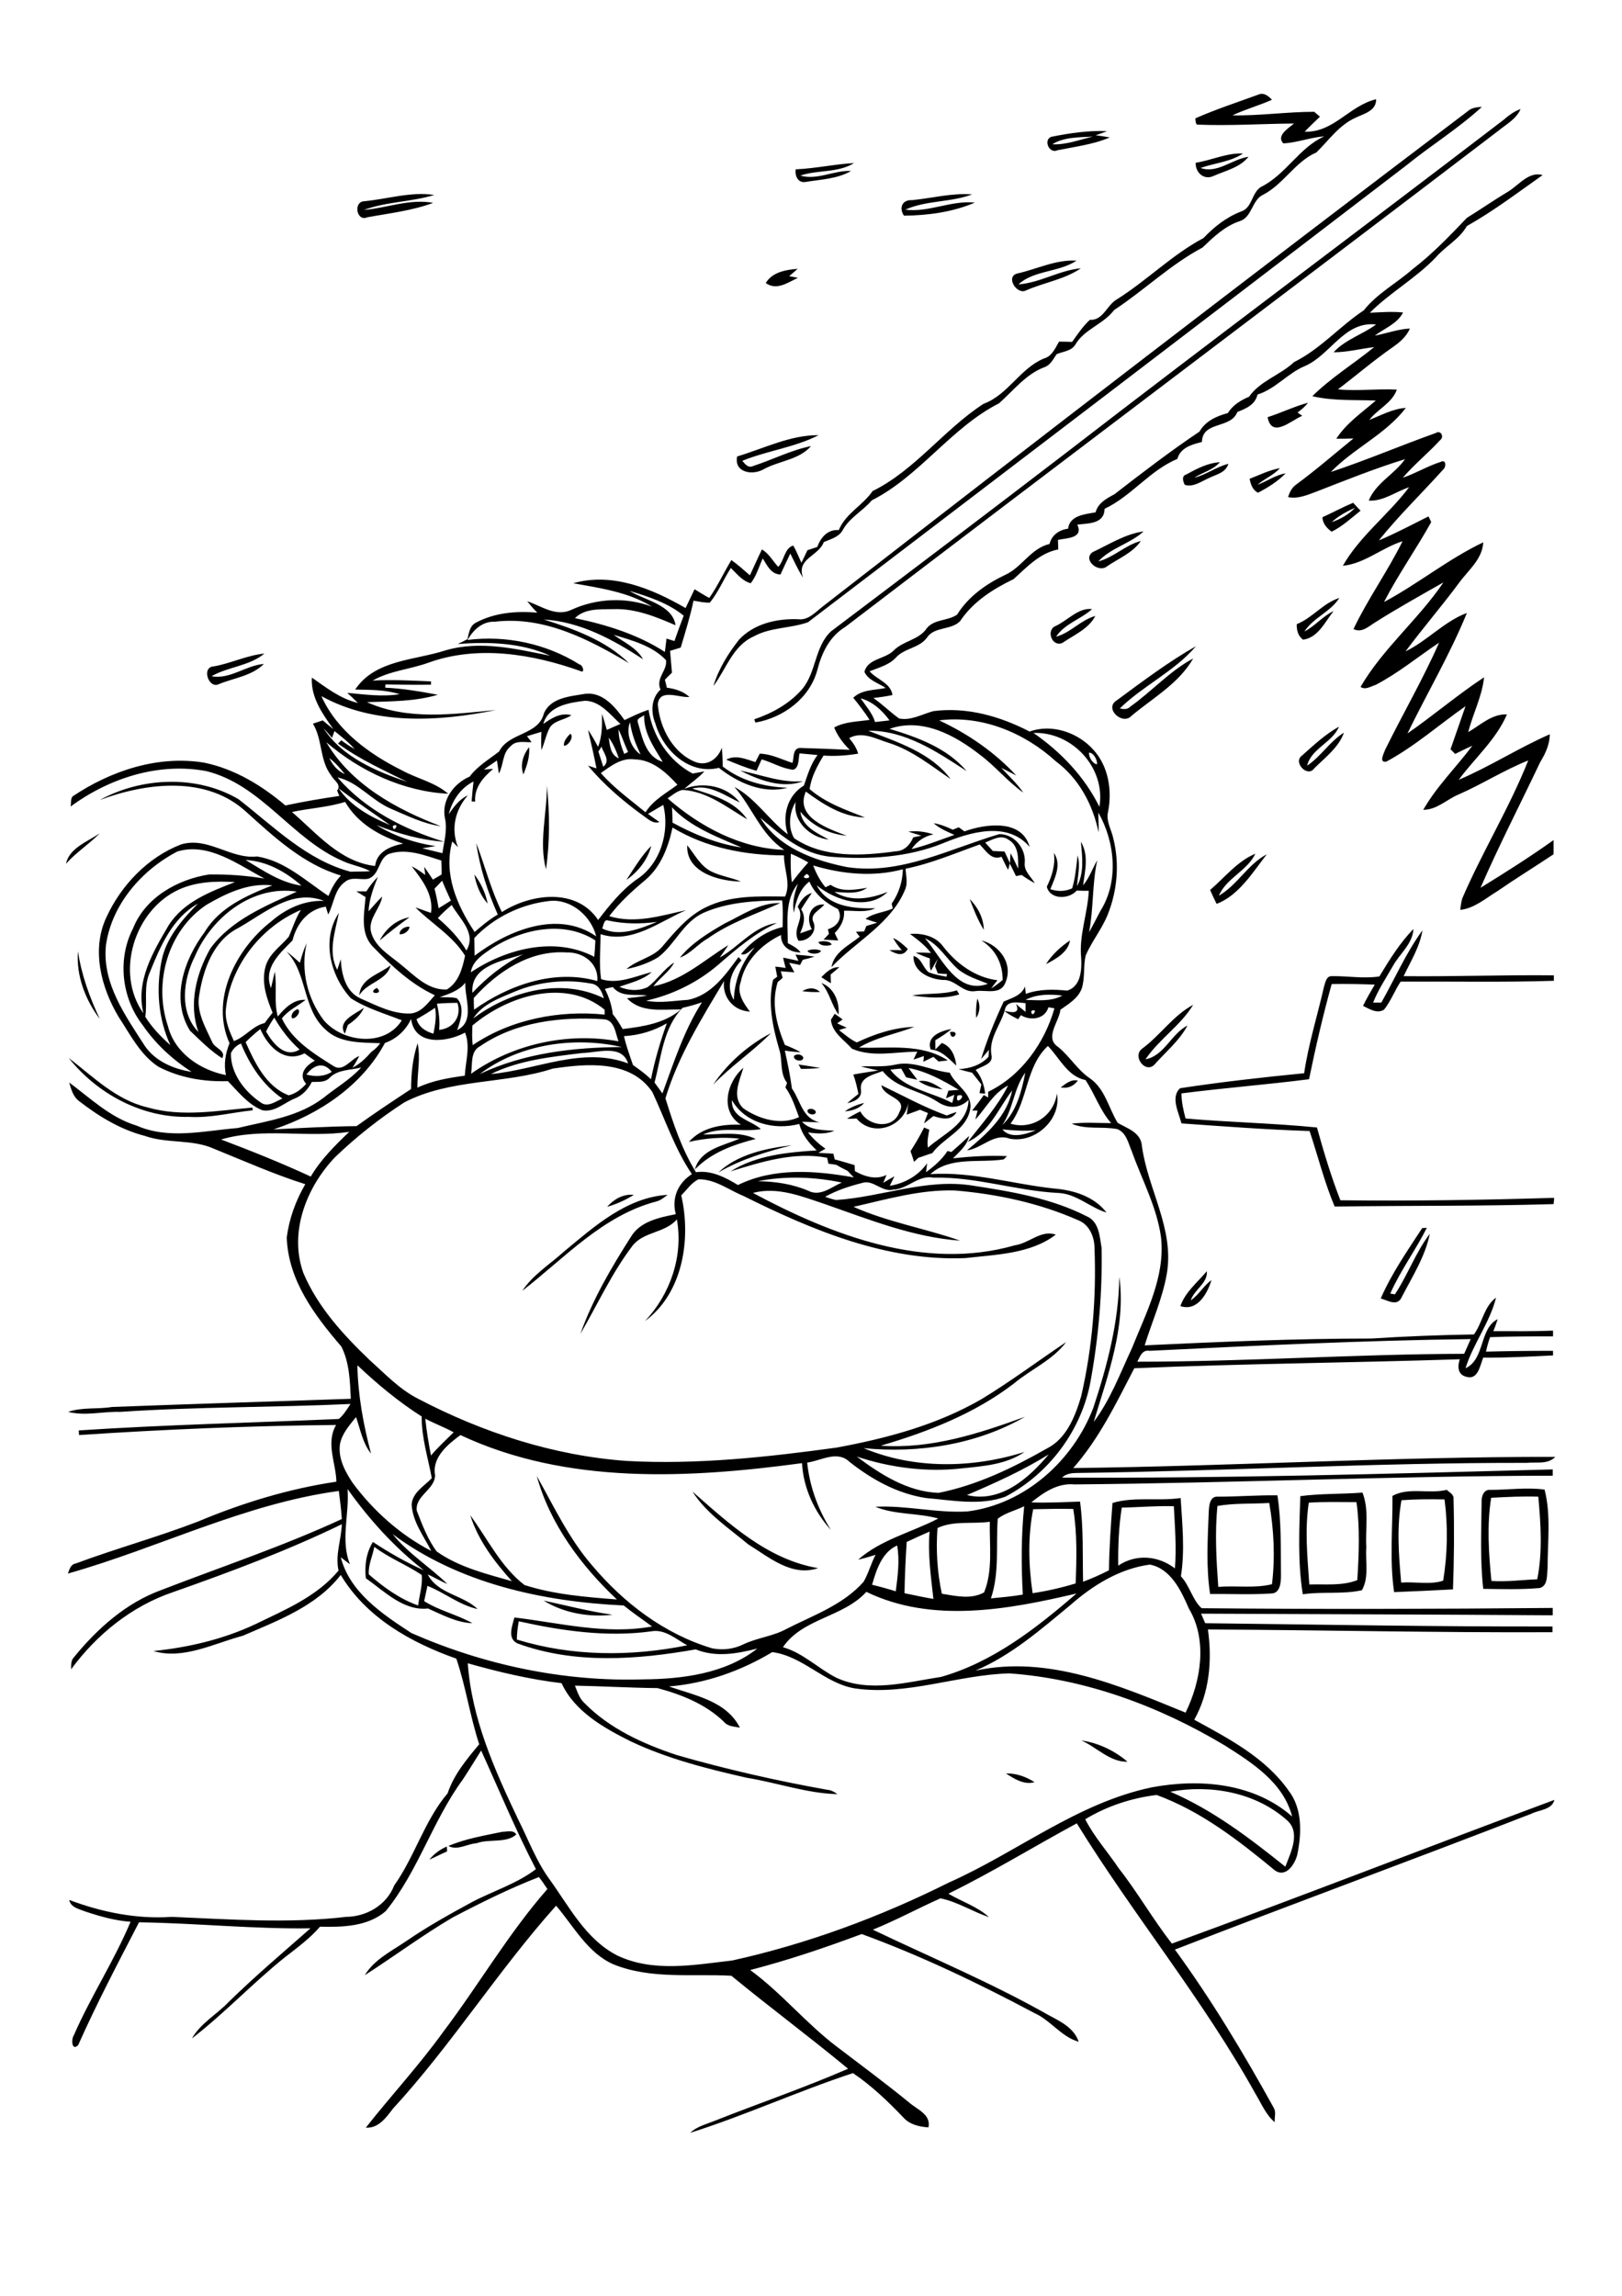 <?xml version="1.0" encoding="utf-8"?>
<!-- Generator: Adobe Illustrator 21.0.2, SVG Export Plug-In . SVG Version: 6.00 Build 0)  -->
<svg version="1.2" baseProfile="tiny" id="Layer_1" xmlns="http://www.w3.org/2000/svg" xmlns:xlink="http://www.w3.org/1999/xlink"
	 x="0px" y="0px" viewBox="0 0 595 842" overflow="scroll" xml:space="preserve">
<g>
	<path d="M157.5,682c1.7-2.1,3.9-3.7,6.4-4.8c0,0.4,0.1,1.3,0.1,1.8C161.8,679.9,159.7,681.1,157.5,682 M164.5,677
		c6.3-2.7,13.1-3.8,19.8-5.2c1.7,0,4.1-0.8,5.1,1c-3.7,3.3-10,1.5-14.6,3.2C171.4,676.2,167.8,678.8,164.5,677 M369,650.4
		c3.8-0.1,7.4,1.2,10.5,3.2C375.7,654.7,372.1,652.4,369,650.4 M396.7,638.3c6.2,0.9,12.1,3.7,16.9,7.8
		C407.2,646.3,402.3,640.8,396.7,638.3 M199.4,587c8.4,1.8,16.8,4,25.3,5.2C216.1,593.2,206.8,591.6,199.4,587 M446.6,552.3
		c-1,9.9-0.4,19.9,0.3,29.7c6.6-0.6,13.3,0.6,19.7-1c1.2-9.9,0.7-20-1-29.8C459.3,551.6,452.8,551.2,446.6,552.3 M443.4,554.6
		c0.1-2.2,0.3-6,3.4-5.7c7.3,0,14.5-0.6,21.8-0.5c1.5,9.7,1.2,19.7,1.3,29.5c0,2.5-0.3,6.5-3.6,6.5c-7.5,0.5-15,0.1-22.4,0.2
		C442.4,574.8,443,564.7,443.4,554.6 M254,547c13.5,11.9,27.7,25,46.1,28.1c-9.6,3.3-18-4-25.6-8.7C267.3,560.4,259.1,555,254,547
		 M514.1,550.2c-1.8,10-1,20.2-0.1,30.2c5-0.4,10.7,0.9,15.4-0.7c1.6-9.8,1.8-19.9,0.5-29.8C524.6,549.8,519.4,549.8,514.1,550.2
		 M510.8,548.6c6.1-3.3,13.3-0.6,19.9-2.2c1.1,1,2.7,1.7,2.5,3.4c0.3,11,0.2,22-0.2,33.1c-7.2,0.4-14.4,0.7-21.6,1
		C509.7,572.2,510.9,560.4,510.8,548.6 M480.1,551.1c-1.5,10-0.5,20,0.2,30c5.8-0.2,12,0.6,17.6-1.6c0.6-9.5,1-19.2-0.3-28.6
		C491.7,550.9,485.9,550.7,480.1,551.1 M477,548.7c7.6-1,15.2-0.7,22.8-1.3c2.5,6.4,1,13.3,1.4,20c-0.4,5.2,1.1,11-1.6,15.8
		c-7.1,1.6-14.5,0.4-21.7,1.5C476,572.8,476.6,560.6,477,548.7 M547,549.3c-1.6,10.1-0.9,20.4,0.1,30.5c5.6,0.4,11.2-0.4,16.8-0.6
		c2-9.9,1.3-20.3,0.4-30.3C558.6,548.7,552.8,549,547,549.3 M543.5,550.8c-0.1-2,0.8-4.7,3.3-4.4c6.6,0,13.3-1,19.8-0.1
		c2.4,9.4,1.1,19.2,1.1,28.8c-0.3,2.5,0.2,6.5-2.9,7.3c-6.9,0.6-13.8,0.4-20.7,0.3C542.9,572.1,543.4,561.4,543.5,550.8 M433,479
		c1.8-5.2,6.3-8.7,9.7-12.8c0.4,4.4-4.6,6.7-5.9,10.7c3-2,4.7-5.4,7.6-7.4C442.9,474.4,439.2,481.1,433,479 M521.7,450.4
		c0.4,0,1.3-0.1,1.7-0.1c-4.1,8.2-9.7,15.7-13.4,24.1c0.4,0.1,1.3,0.2,1.7,0.3c4.7-7.1,7.6-15.4,12.8-22.2
		c-1.7,8.4-6.5,15.8-10.4,23.4c-1.6,3.3-5.1,1-7.6,0.3C510.5,467,516.3,458.7,521.7,450.4 M206.9,459c11.1-9.2,23-19.9,38-20.8
		c-1.2,0.9-2.5,2-4,2.4c-19.7,5.1-33.7,20.7-49.3,32.8C195.5,467.5,201.7,463.7,206.9,459 M222.7,442.6c2.5-2.8,5.9-4.8,9.8-4.4
		C229.5,440.1,226.2,441.6,222.7,442.6 M263.5,430c7.1-6.7,17.6-8.9,27-10C281.1,422.4,271.9,425.1,263.5,430 M296.3,407
		c0.9-0.7,2.6-0.3,3,0.8C299.1,409.5,295.6,408.6,296.3,407 M309.9,407.6c2.1-1.5,4.6-2.5,7.1-3.1
		C315.2,406.6,312.5,407.4,309.9,407.6 M323.3,398c7.9,3.8,15.7,8.1,24,11.1c1.2-0.5,2.4-0.9,3.6-1.3c-1.8,3.4-5.5,2.5-8.5,1.5
		c-1.1,0.9-2.3,1.8-3.4,2.7c0.4-1.3,0.9-2.5,1.4-3.8c-1-0.4-1.9-0.8-2.9-1.2c-1.6,0.6-3.2,1.2-4.9,1.8c0.2-1.1,0.5-3.2,0.6-4.3
		c-1.6,8.8-13,12.8-19,5.7c-1.2,0.1-2.4,0.1-3.5,0.1c1.6-1,3.2-1.9,4.9-2.7c2.8,5.5,12,6.8,14.3,0.3
		C333,402.5,324.2,402.6,323.3,398 M389.1,398.8c1.8-1.3,3.8-3.1,6.3-2.5C393.8,398.4,391.6,399.3,389.1,398.8 M337,396.5
		c3.3-0.6,6.2,1.3,8.8,3C342.7,399.1,339.6,398.3,337,396.5 M351.2,401.8C350.1,406.4,355.6,400.6,351.2,401.8 M326.6,392.3
		c5.3,7.1,15.2,8.2,22.7,12.2c0.2-0.7,0.6-2.2,0.8-3c-0.8,0.3-2.3,1-3.1,1.3c0.3-0.9,0.6-1.9,0.9-2.8c1-0.1,2.8-0.2,3.8-0.3
		c-5.7-3.4-11.8-6.8-18.4-8c1.1,1.5,2.1,2.9,3.2,4.3c-1.4-0.3-2.8-0.6-4.1-0.9c-0.6-1.1-1.2-2.1-1.8-3.2
		C329.3,392,328,392.1,326.6,392.3 M328.2,390.5c6.9-1.7,13.4,2.2,20.2,2.9c2.1,4.8,8.9,7.8,7.4,13.9c-1.7,7.4-9.7,10-13.8,15.6
		c-1.7,0.5-3.4,1.2-5.1,1.7c-0.5,0.5-1.1,1-1.6,1.5c-0.4-1.3-0.8-2.6-1.3-3.9c1.8-2.8,3.5-5.7,5-8.7c0.6,0.3,1.3,0.6,1.9,0.8
		c-0.4,2.2-0.9,4.4-0.5,6.6c5.7-5.1,14.6-8.6,14.9-17.5c-3.4,3.3-7.7,3.2-11.5,0.6c-6.4-4.2-15.1-4.8-20-11.2
		c-3.2,1.3-8.5,2.2-8,6.7c0.6,3.3-2.4,4.5-5,5.1c1.3-1.2,2.7-2.3,4.1-3.4c-0.5-2.4-1-4.8-1.9-7.1c3-0.6,6.1-1,9.2-1.5
		c-2.2-0.5-4.3-0.9-6.4-1.5C319.8,390.9,324,391.4,328.2,390.5 M292.9,390.4c2.7,0.4,5.4,0.8,8,1.3c-2.4,0.2-4.7,0.3-7.1,0.3
		C293.6,391.6,293.2,390.8,292.9,390.4 M25.2,388c9,6.9,17.4,15.4,28.8,18.1c12.7,3.7,25.8,1.2,38.6,0.1l0.1,1
		c-7.8,0.8-15.5,2.9-23.5,2.4C52.1,410,35.7,401.2,25.2,388 M291.3,387.2c1-0.8,2.9-0.6,3.4,0.7
		C294.5,389.8,290.7,388.9,291.3,387.2 M261.6,397.8c5.3-7.9,12.8-14.5,21.2-18.9C276.1,385.7,268.1,391,261.6,397.8 M348.5,378.5
		C352.9,377.7,348.9,382.8,348.5,378.5 M341.4,384.9c-1.7-4.9,3.9-6.9,7.6-7.5c-1.8,1.6-3.9,2.9-5.9,4.1c0,0.9,0,2.5,0,3.4
		c0.6-0.6,1.8-1.8,2.4-2.4c3.5,1.3,4.9,4.8,5.3,8.3C348,388.3,345.5,385.2,341.4,384.9 M130.5,376.6
		C131,377.2,131,377.2,130.5,376.6 M304.8,374c0.4-0.6,1.1-1.7,1.4-2.2c0.7,0.5,2.2,1.5,2.9,2.1c-0.5,0.3-1.5,1.1-2,1.4
		c1.1,0.5,2.3,1.1,3.5,1.6c-0.7,0.2-2.1,0.6-2.8,0.9c2.1,1.6,4.1,3.4,6.5,4.5c6.6-3.1,13.7-5.5,21.1-5.7c-6.7,2.6-14,3.8-20.3,7.6
		c11,0.4,22.7-1.7,32.6,4.7c-1.1,0.1-2.3,0.3-3.4,0.4c-0.5-0.4-1.4-1.3-1.9-1.7c-1.2,0.6-2.5,1.2-3.7,1.8c0.1-0.5,0.2-1.6,0.2-2.1
		c-1.3,0.4-2.5,0.9-3.8,1.3c0.5-1,0.9-2,1.4-2.9c-8,0-16.4,2.2-24-1.1C309.5,381.2,305.3,378.8,304.8,374 M126.5,379.1
		c-3-4.7,4-7.3,7-9.5c-1.2,2.7-3.5,4.7-5.9,6.3C127.3,376.7,126.8,378.3,126.5,379.1 M109.2,370.1c1.5,0.7-0.7,3.8-2.1,3.3
		C106.5,372,107.9,370.5,109.2,370.1 M419.1,384.5c6.6-4.9,11.3-12.1,18.6-16c-4.6,7.6-12.5,12.6-17.5,20c6.9-1.3,9.4-9.3,15.4-12.4
		c-2.9,5.5-7.8,9.5-11.9,14.1C420.4,394.2,415,387.3,419.1,384.5 M358.5,366.2c1.2,2.3,1,5-0.4,7.1
		C357.9,371,358.1,368.6,358.5,366.2 M334.6,365.1c5.4-1,11.1-0.2,16.4-1.9c0.2,0.4,0.7,1.1,0.9,1.5
		C346.4,366.4,340.4,365.9,334.6,365.1 M294.3,363.5c2.1-1.3,4.6-1.5,6.5,0.3C298.6,363.9,296.4,363.8,294.3,363.5 M138.2,362.3
		C141.4,364.9,134,364.7,138.2,362.3 M301.3,360.5c4.7,1.8,6.7,6.9,6.3,11.6C305,368.5,304.3,364,301.3,360.5 M301.3,358.4
		c1.8-1.9,3.8-3.8,6.6-3.7c-1,0.9-2.1,1.8-3.2,2.7c0,0.8,0.1,2.4,0.1,3.2C303.6,359.9,302.4,359.1,301.3,358.4 M131.8,365
		c0.5-6.3,7.3-7.6,11.5-11C141.9,359.7,134.7,360.2,131.8,365 M28.6,348.9c1.3,8.7,4.3,16.9,8,24.8
		C31.3,366.7,27.9,357.8,28.6,348.9 M296.2,348.7c1.5-0.7,3.5-0.7,5,0C300.6,350.1,296.8,350.1,296.2,348.7 M383.7,353.6
		c2.2-3.5,5.4-6.4,8.8-8.7C391.8,349.3,387.3,351.7,383.7,353.6 M300.2,345.5c1.4-0.5,4.2-0.5,4.9,0.9
		C303.7,347.1,300.8,347,300.2,345.5 M327.6,344c2.1,0.9,3.8,2.5,5.4,4c-1.6,3-4.3,1.9-6.7,0.5c1.5-0.1,3-0.1,4.5,0
		C329.6,347.1,328.5,345.6,327.6,344 M339.3,344.1c6.1,6.9,11.7,20.9,23.1,16.7c-3.7-1.5-7.6-2.7-10.8-5.2
		C347.3,351.9,344.6,346.5,339.3,344.1 M333.8,342.5c4.3-0.3,9.2,0.7,12,4.4c4.9,6.4,11.9,11.6,20.1,12.6c-0.8,1-1.6,2-2.3,3
		c1.5-0.9,2.9-2,4.2-3.1c0-6.1-2.6-11.2-7.8-14.5c6.7,1.7,11.8,8.6,8.8,15.5c-1.8,4.7-7.3,2.5-11.1,3.1c-4.6,0.7-7.3-4.4-11.8-4.1
		c-4.9-0.3-11-3-10.8-8.8c3,0.8,3.4,4.3,5.6,6c2.1,0.8,4.3,1.2,6.5,1.6l0.2-1c-0.8,0-2.5-0.1-3.4-0.2c-0.3-0.9-0.7-1.8-1-2.6
		c0.2-0.7,0.7-2,1-2.7c-0.9,1.4-1.7,2.9-2.5,4.3c-0.6-1.4-0.4-3-0.4-4.5c-1.8-0.6-3.5-1.3-5.2-2.1c1.9-0.1,3.8,0,5.6,0.1
		C339.4,346.7,336.6,344.6,333.8,342.5 M506,358.1c3.7-6.1,7.5-12.3,12.5-17.4c-0.3,5.5-5,9-7.5,13.5c-2.5,4.4-5.4,8.7-7.3,13.5
		c0.7,0,2.2,0,3,0c5-8.8,9.1-18.3,15.1-26.5c-1,6.1-4.3,11.3-6.9,16.8c18.4,0.2,36.7-0.5,55.1-0.3c0,0.5,0,1.5,0,2
		c-18.7,0.6-37.4,0.2-56.2,0.3c-2.2,3.3-3.6,7.2-6.1,10.3c-2.6,1.6-5.4-0.3-7.7-1.4c1.3-2.7,2.8-5.2,4.3-7.8
		c-5.3-0.2-10.5-0.3-15.8-0.2c-3.2,11.5-5.9,23.2-8.3,34.9c-15.6,2-31.3,3.2-46.8,5.2c0,3.1,0.7,6.2,1.5,9.2
		c16,1.4,32.2,1.7,48.2,3.3c2.5,9,5.2,18,8.6,26.7c26.1,0.3,52.2-0.1,78.4-0.9c0,0.6-0.1,1.7-0.2,2.3c-26.8,0.8-53.6,0.5-80.3,0.9
		c-3.8-9-6.1-18.4-9.2-27.7c-15.7-0.5-31.4-1.7-47-2.8c-1-4-4.1-9.6-0.5-12.9c15.1-2.3,30.3-4,45.5-5.5c1.6-10.8,4.9-21.2,7.3-31.8
		c0.5-1.5,0.8-3.9,2.9-3.8C494.4,357.9,500.2,359,506,358.1 M146.6,342.6c-0.2-1.6,2.1-3,3.6-2.7C150.2,341.4,148,342.9,146.6,342.6
		 M139.3,344.9c2.2-4.3,6.1-7.6,10.9-8.5C146.5,339.1,142.8,341.9,139.3,344.9 M265.8,338.7c6.5-3.1,12.9-7.7,20.4-7.5
		c-8.8,4-18.5,7.2-26.6,13c-3.6,2-6.3,5.6-10.2,7C253.8,345.8,259.9,342.1,265.8,338.7 M355.7,329.7c3,3,5.1,7,5.2,11.3
		C358.7,337.5,357.2,333.6,355.7,329.7 M292.6,332.6c1.1-2.3,2.6-4.4,5.2-5.1c-1.3,2-2.7,3.9-3.9,6c1.9,2.9,0.8,6-0.4,8.8
		c1.4-0.5,2.9-1,4.3-1.5c-2.3-4-0.7-9.4,4.6-9.1c-1.5,2.1-5.5,3.4-4,6.5c1.5,3.5-1.9,7.1-5.5,6.8
		C290.3,340.5,295.7,336.8,292.6,332.6 M174,320.7c2.4,3.1,4.1,6.8,4.9,10.7C176.2,328.4,174.7,324.6,174,320.7 M443.9,326.4
		c5.4-4.6,9.9-10.5,16.6-13.3c-3,6.3-10.6,8.9-13.4,15.4c6.8-3.9,10.6-11.5,17.6-15.2c-5.2,6.7-10.3,15.1-18.4,18.2
		C445.4,329.7,444.6,328,443.9,326.4 M252.1,310c2.7,3.3,4.7,7.4,8.6,9.5c3.5,1.8,7.5,2.3,11.1,3.8C263.9,323.2,251.6,320,252.1,310
		 M229.8,322.7c2.8-4.3,5.5-8.8,9.1-12.5C237.6,315.3,234.1,319.7,229.8,322.7 M24.2,316.8c1.2-5.8,7.9-8.1,12.4-11.2
		C32.7,309.6,27.9,312.6,24.2,316.8 M200.6,288.1c1.1,10.2,1.1,20.6-0.3,30.7C197.6,308.9,200.7,298.3,200.6,288.1 M271.5,282.6
		c7.7,1.5,15.1,4.6,23.1,3.9C287.1,289.4,278.4,286.1,271.5,282.6 M192,284c-1.3-3.5-0.1-7.2,2.1-10
		C194.4,277.5,193.3,280.8,192,284 M209.2,269.1c1.5,1-0.7,4.5-2.3,4.4C206.6,271.9,208.1,270.2,209.2,269.1 M477.5,277.2
		c4.3-3.8,8.6-7.9,13.7-10.7c-2.5,5.9-10.2,8-11.7,14.3c5.1-3.4,8.3-8.9,13.5-12.1c-1.9,5.4-6.9,9.1-10.9,13.1
		C479.6,285.3,474.3,279.6,477.5,277.2 M78.4,244.4c6.3-1.1,12.2-4.1,18.6-4.7c-5.6,4.6-13.3,4.8-19.4,8.3c6.7,1.3,12.6-4,19.2-4.5
		c-4.4,4.4-10.9,5.1-16.5,7.4C76.5,252.8,73.8,244.6,78.4,244.4 M409.6,256.9c9.5-7,18.9-14.1,29.1-19.9
		c-7.8,9.2-19.3,14.4-27.9,22.8c1.4,0.4,2.9,0.4,3.9-0.7c7.9-5.6,14.5-13.1,23-17.6c-5.3,9.2-14.7,14.4-22.6,21
		C411.8,266.2,404.9,259.8,409.6,256.9 M387.2,229.6c4.4-2,8.5-6.9,13.4-6.2c-4.1,3.7-10,5.3-13.2,10.1c5.3-1.4,9-6.1,14.4-7.6
		c-2.5,4.8-7.9,7-12.1,9.9C385.9,237.4,383.6,231.1,387.2,229.6 M475.7,228.9c5.8-2.3,9.6-7.7,15.6-9.6c-3.2,5.1-9.5,7.2-12.8,12.3
		c3.9-2,6.7-5.6,10.7-7.5c-3.1,3.9-5.7,9.8-11.2,10.5C476.1,233.2,475.6,231,475.7,228.9 M400.8,202.5c6-2.8,12-6.7,18.7-7.6
		c-4.9,4.5-12,6-16.6,11c5.7-1.5,9.9-6,15.6-7.5c-3,4.4-8.2,6.4-12.4,9.3C402.9,210.3,397,205.2,400.8,202.5 M488.5,191.5
		c3.2-1.1,6.3-2.8,8.6-5.3C494,187.6,491,189.2,488.5,191.5 M485.1,189.7c3.8-1.7,7.4-3.7,11.3-5.3c0.9,1,1.8,2,2.7,2.9
		c-3.4,2.7-6.6,5.7-10.6,7.7C486.7,193.7,485.2,192,485.1,189.7 M458.4,175.6c3.6-1.4,7.2-3.2,11.1-3.9c-2.3,2.6-5.6,3.8-8.2,6.1
		c3.5-1.3,6.6-3.6,10.3-4.2c-2.9,3-6.5,5.2-10.1,7.1C459.5,179.8,458.8,177.6,458.4,175.6 M435.2,174c3.8-2.1,7.8-4.2,12.3-4.5
		c-2.5,2.9-6.3,3.7-9.4,5.7c4.4-1.1,8.1-4,12.5-5.1c-1,3.4-4.6,3.9-7.3,5.3c-2.7,1.2-5.6,3.4-8.7,2.4
		C433.9,176.4,433.4,174.5,435.2,174 M270.4,167.4c9.8-2.9,19.5-7.9,29.9-7.8c-8.8,4.5-18.9,5.7-28,9.4c1,1.2,2.2,2.8,4,1.9
		c7.1-2.3,13.8-5.8,21.2-7.3c-4.3,5-11.6,5.4-17.2,8.4C276.2,174.5,269.2,173.4,270.4,167.4 M465,153c5-1.6,9.7-3.9,14.8-5.3
		c-1,1.4-2.4,2.5-3.8,3.6c0.4,0.3,1.3,0.9,1.7,1.2C473.5,154.3,466.5,160.9,465,153 M280.9,103.8c2.4-4,7.4-4.9,11.7-5.2
		c-1,0.9-2.1,1.8-3.1,2.7c0.8,0.1,2.4,0.4,3.2,0.6C289,103.6,284.9,106.7,280.9,103.8 M373.2,100.3c7.2-1.6,14.2-5.2,21.7-4.7
		c-6.5,4.3-15.7,3.5-21.3,8.7c8-0.6,15-5.2,22.9-5.9c-6,4.1-13.5,5.2-20.1,8.1C373,108.3,368.7,101.4,373.2,100.3 M334.6,73.4
		c7.3-0.7,14.6-2.7,22-2.1c-7.9,3-16.8,2.1-24.5,5.6c8.6,1.1,16.8-3.5,25.5-2.6c-8.1,3.5-17.2,4.7-26,4.8
		C329.7,76.3,330.9,73.2,334.6,73.4 M133.6,73.8c8.6-0.8,17.1-3.6,25.7-2.3c-8.4,2.6-17.5,2.4-25.8,5.5c8.5-0.7,16.7-4.2,25.4-2.6
		c-7.8,2.9-16.1,3.8-24.2,5.3C130.8,81.4,129.5,74,133.6,73.8 M291.9,62.1c7.2-0.3,14.2-1.9,21.4-2.3c-5.9,3.7-13.3,2.4-19.7,4.6
		c6.2,1.8,12.3-2,18.6-1.7c-4.9,2.9-11,3.1-16.5,4C292.8,67.3,291.5,64.6,291.9,62.1 M438.6,59.7c5.8-0.9,11.5-3.7,17.4-3.4
		c-4.7,3.1-10.5,3.5-15.6,5.3c6.1,2.2,11.7-3.3,17.6-4.1c-3.2,4-8.5,5.1-13,7.1C441.6,66.1,438.5,63.3,438.6,59.7 M386,52.9
		c5.1,0.3,10-1.7,14.9-2.8C395.9,50.4,390.4,50.2,386,52.9 M386,50.1c6.6-1.3,13.4-2.3,20.1-2c-1.4,0.5-2.8,1.1-4.2,1.5
		c1.7,0.2,3.4,0.5,5.2,0.8c-6,2.6-12.8,3.4-19.2,4.7C384.7,56.6,382.5,50.8,386,50.1 M551.5,44c1.9-1.6,3.9-3.2,6.3-4
		c-1.6,3.7-5.3,5.6-8.2,8c-79.7,60.8-159.8,121-239.5,181.9c-5.8,3.5-8.7,9.6-10.3,15.9c-2.8,10.3-12.4,17.4-22.7,19.2l-0.4-1.2
		c6.5-2.2,12.9-5.7,17.5-11c5.3-6.2,4.6-15.7,10.7-21.3c28.9-21.8,57.7-43.6,86.4-65.6C444.4,124.9,498.2,84.8,551.5,44 M538.4,40.8
		c1.4-1.3,3.4-1.5,5.2-1.6c-8.7,8-18.8,14.2-27.9,21.6c-73,55.9-146.1,111.6-219.3,167.4c-6.4,2.3-13.8,1.8-19.9,5.2
		c-7.7,3.4-10.1,12-14.8,18.2c1.9-6.3,5.4-11.9,9.4-17c5.5-5.9,13.9-7.8,21.7-7.5c3.8,0.5,6.5-2.8,9.3-4.9
		C380.6,161.2,459.3,100.7,538.4,40.8 M429.3,657.1c15.6,6.7,29.1,17,42.2,27.5c2-5.3,5.9-12.8,0.3-17.3
		C460.4,657.3,444,654.4,429.3,657.1 M245.4,618.5c9.4,3.3,21.1,5.3,26,15.1c-2-0.4-4.4-0.4-5.8-2.1c-6.7-6.5-15.5-10-24.4-12.4
		c-10.1-0.1-20.2-0.7-30.3-0.9c0.9,2.2,1.6,4.6,3.4,6.3c9.3,9.5,21.7,15.1,34.1,19.2c18.1,5.2,36.6,9.4,55.1,12.7
		c1.4,0.1,2.6,0.8,3.7,1.6c-11.3-0.3-22.1-4.2-33.2-6c-14.6-3.3-29.2-7-42.7-13.4c-9.8-4.9-20.5-10.9-25.3-21.3
		c-11.7-1.4-23.1-4.1-34.4-7.3c1.4,20.2,9.8,39,18.4,57.1c3.8,7.5,6.7,15.5,11.7,22.3c7.2,10,13.2,21.8,24.6,27.7
		c13.3,6.4,28.3,3.5,42.3,1.9c27.6-6.1,54.3-16,79.5-28.6c25-11.1,47.1-29.2,74.4-34.9c17.7-3.3,37.5-1.6,51.5,10.7
		c-3.2-12.4-14.5-19.6-24.6-26c-24-14.4-51.1-24.5-79.1-26.5c-19.1,0.5-37.6,8.3-56.8,5.5c-11.1-1.9-18.9-11.8-30.2-13.3
		C271.8,612.8,258.9,617.4,245.4,618.5 M190.3,594.6c-0.4,2.2-0.7,4.5-0.7,6.7c20.2,6.2,41.8,6.3,62.5,2.1
		c-4.1-2.2-8.2-6.1-13.3-5.1C222.5,600.5,206.1,598.1,190.3,594.6 M287.2,604.1c7.4,2.1,12.9,7.8,19.6,11.2
		c12.2,5.6,25.8,1.6,38.4-0.3c19-5.4,34.9-17.8,49.7-30.6c-25,5.9-53,11.1-77.1-0.6C309.3,593.2,294.5,593.4,287.2,604.1
		 M392.7,588.6c-10.9,9-21.7,18.5-34.9,24.1c26.7-5.8,52.9,5.5,77.1,15.4c5.7-11.6,8.1-26.7,1.2-38.2c-2.8-6.5-6.6-14.6-14.3-16.1
		C410.7,575.3,400.9,581.4,392.7,588.6 M319.9,581.2c2.9,0.7,5.8,1.5,8.7,2.4c0.7-5.6,1.5-11.2,0.5-16.8
		C323.5,569.3,321.5,575.7,319.9,581.2 M137.3,567.3c-0.6,3.4-2.3,6.7-2,10.1c5.4,4.7,11.3,9,18.1,11.4c0.4-3.7,1.7-7.5,1.3-11.2
		C149.2,573.9,142.7,571.4,137.3,567.3 M332.6,565.5c-0.4,6.3-0.7,12.5-0.8,18.8c3.5,0.7,7,1.5,10.6,2.1c-0.9-8.2-2.1-16.4-1.4-24.7
		C338.2,562.9,335.4,564.2,332.6,565.5 M343.9,560.4c-0.6,8.1-0.1,16.2,1.6,24.1c5.1,0.8,10.7,2.2,15.5-0.5
		c3.3-8.1,1.9-17.3,2.1-25.9C356.6,559,349.8,557.6,343.9,560.4 M379,553.5c-2,10.1-1.7,20.7-0.2,30.8c5.3-0.8,10.6-2,15.8-3.6
		c0.3-9.1,0.6-18.3-0.9-27.3C388.7,553.3,383.8,553.4,379,553.5 M411.5,552.9c-1.1,7-1.4,14.2-1.3,21.3c6.5-4.4,14.7-3.7,20.8,1
		c0.6-7.6,0-15.2-0.4-22.8C424.2,552.2,417.8,552.8,411.5,552.9 M366,557c-0.7,9.7,0.7,19.8-2.5,29.2c3.9-0.4,7.8-0.7,11.7-1.4
		c-0.6-10.8-0.6-21.6,0.5-32.4C372.5,554,368.8,554.8,366,557 M127.5,546.1c0.7,9.2-2.7,18.9,0.9,27.6c-1.2-0.9-2.3-1.7-3.4-2.6
		c3.3,12.9,15.3,20.9,25.9,27.8c26.6,11.7,55.8,17.9,84.9,17c14.5-0.1,30.3-2.1,42-11.3c-7.5,1.9-15.2,3.3-22.6,0.3
		c-21.5,3.8-44.5,5.5-65.4-2.2c-3.8-1.8-1.9-6.4-1.1-9.5c16.7,2,33.6,6.4,50.5,3.3c-3.5-2.6-7.1-5-10.4-7.7
		c-29.7-1.4-60.6-8.1-84.8-26.2c5.7,7.1,13.6,12,20.1,18.3c-2.5-1-4.7-2.4-7.2-3.5c3.7,7.2,12.9,7.5,18.3,12.7
		c-6.6-1.4-12.1-6-18.4-8.5c-0.4,1.9-0.8,3.7-1.2,5.6c5.5,3.5,12,4.9,17.7,8.1c-5.8-0.2-11.1-3.1-16.3-5.4c-8.9,1-16-6.3-22.8-11.1
		c-0.5-4.6,0.1-9.3,2.6-13.3c5.9,3.9,12.2,7.5,18.7,10.4C144.6,567.4,135.4,557.2,127.5,546.1 M354.7,548.3c12.4,3,22.7-6.2,30-14.9
		C375.2,539.3,365,543.9,354.7,548.3 M156,520.3c0.5,4.5,1.2,9,2.1,13.5c2.6-3.1,5.5-5.7,8.3-8.5C163,523.4,159.4,522.1,156,520.3
		 M131.1,500.7c0.2,10.9,2.2,21.8,5,32.4c-3.1-3.9-3.9-8.9-5.5-13.4c-2.4,3-5.2,6.1-5.9,10c-0.7,5.2,1.9,10,4.7,14.2
		c7.6,10.2,17.4,19,28.8,24.9c-2.8-5.5-6.8-10.6-7.2-17c0.3-4.5,4.7-6.8,7.4-9.7c-1.4-7.5-3.8-14.9-3.7-22.6
		C146.2,514.1,138.4,507.6,131.1,500.7 M421.7,495.4c-2.7-0.5-3.5,2.1-4.5,4c40,0,79.9-2.8,119.9-2.9c0.8-1.8,1.6-3.6,2.4-5.4
		C500.1,491.6,460.9,493.5,421.7,495.4 M278,433.2c6.4,0.1,12.6,1,18.5,3.5c4.4,2.3,8.5-1.4,12.3-3
		C298.8,431.6,288.2,431.2,278,433.2 M81.1,417.9c11.1,4.2,22.1,8.6,32.9,13.6c3.7-6.3,8.9-11.4,14.1-16.4
		C112.4,417.4,96.4,413.4,81.1,417.9 M367.7,414.2c3,3.6,8.6,1.8,12.3,0.3C375.9,414.9,371.8,414.6,367.7,414.2 M367.7,412.6
		c5.2-5,7.1-12.4,8.4-19.2C371.9,399.1,371.7,406.6,367.7,412.6 M202.8,391.9c-17.8,5.8-37.6,3.6-54.5,12.4
		c-9.1,5.9-17.6,12.6-25.4,20.1c-10.5,11-17,27.6-11.6,42.5c5.3,12.5,14.6,22.6,24.3,31.9c5.6,5,10.9,10.7,17.8,14.2
		c23.7,12.4,49.8,20.9,76.6,22.8c25.7,1.4,51.4-1.4,76.9-4.9c18.4-3.4,36.8-8.3,53.2-17.8c10.7-6.5,20.7-14,31-20.9
		c-5,6.7-13,10-19.3,15.3c-14.4,11-31.4,17.6-48.7,22.7c18.3,1.3,35.9-4.4,52.9-10.6c-17.7,10.2-39,13.5-59.2,11.5
		c18.6,7.8,40,7.4,59,1.4c-6.6,4.6-15,5.2-22.8,6c-13,1.5-26.3-0.2-38.7-4.3c8.8,6.6,18.7,12.9,30,13.3c14.1-2.8,27.3-9.2,39.6-16.2
		c7.3-3.6,10.5-11.8,12.7-19.2c4.1-17.8,5.6-36.1,4.9-54.3c0-4.2-1.9-8.7-6-10.3c-14.3-6.3-29.7-9.6-45.2-10.9
		c-12.6-0.4-24.9,3.2-37.2,6c12.5,5.6,26.3,7.9,39.1,12.4c-17.2-1.2-33.5-7.8-49.6-13.4c-8.4-2.8-17.4-6.5-26.4-4.1
		c29,15.5,63,28.7,96.1,19.2c5.2-0.7,9.6-5.8,15-3.9c-9.3,7.1-22,7.3-33.2,8.6c-28.8,1.2-56.1-10.2-81.4-22.8
		c-5.4-2.2-10.4-6.2-16.5-6.1c-2.6,1.3-4.3,3.9-6.3,5.9c3.7,16,0.6,35.9-13.3,46.1c9.3-9.9,14.1-23.8,11.7-37.3
		c-4.4,5.1-12.2,4.4-16.3,9.7c-7.6,10-12.8,21.5-19.1,32.3c4.5-12.7,11.4-24.4,18.6-35.7c3.4-5.6,10.4-7,16.4-8.2
		c-1.6-6,0.8-11.4,5.9-14.7c-6.3-9.3-9.8-20.1-14.5-30.1C231.2,388.5,215,390.1,202.8,391.9 M112.4,394.1c3.2,0.8,6.5,0.8,9.3-1
		C118.7,389.2,115,390.6,112.4,394.1 M213.5,386.2c-11.3,1.4-23.1,2.6-33.4,7.7c16.7-1.5,33.5-10.2,50.3-3.9
		C228.1,382.8,219.1,386.1,213.5,386.2 M84.7,386.3c-0.1,7.4,5,14,10.9,18c2.6,2,5.5-0.4,8-1.4c-7.1-4.9-12-12.3-15.2-20.2
		C86.7,383.4,85.4,384.7,84.7,386.3 M176,393.9c16.2-7.7,34.4-9.8,52.1-9.9C210.7,380,190.5,382.9,176,393.9 M90.1,382.2
		c3.4,7.6,7.5,16.3,15.8,19.5c2.6-0.6,4.7-2.3,6.4-4.2c-3.1-3.5,0-6.8,3.2-8.5c-1.3-0.9-2.6-1.8-3.8-2.7c-7.4,3.8-13.5-2.6-16.2-8.9
		C93.6,378.9,91.8,380.5,90.1,382.2 M228.9,380c0.8,3.6,2.1,7.1,3.3,10.6c2.3,1.6,4.6,3.3,6.6,5.2c1.4-7,3.4-13.8,5.8-20.5
		C239.8,378.1,234.4,379.7,228.9,380 M141.2,382.5c-8.3,15.6-24.3,26.3-40.9,31.7c10.2-0.5,20.4-1.1,30.5-1.2
		c6.5-4.7,13.3-9.2,20-13.6c0-5.7,0.6-11.4,2.4-16.8c1.1,5.4-0.1,10.8-0.1,16.3c5.5-2.6,11.5-3.6,17.4-4.4
		c0.3-5.3,2.1-10.7,0.1-15.8c-6.7,3.6-18.5,5-19.8-5C148.9,377.8,145.5,381,141.2,382.5 M176.1,383.7c-3.7,1.9-2.7,6.7-3.3,10.1
		c15.5-11,35.5-15.3,54.1-11.9c-1.2-3-1.4-8-5.6-8.1C205.8,372.8,189.2,374.7,176.1,383.7 M97.6,378.3c2.4,4.2,6.9,10,12.3,6.6
		c-3.7-3.3-6.8-7.3-9.3-11.7C99.5,374.8,98.5,376.5,97.6,378.3 M378.3,370.8C378.4,374,381.2,369.3,378.3,370.8 M152.8,373.8
		c0.9,3,3.4,4.5,6.2,5.3c0.6-3.1,1.2-6.3,0.6-9.5C157.4,371.1,155.1,372.5,152.8,373.8 M250.4,369.6c-7.1,7.3-7.8,18-10.3,27.4
		c1,1.3,1.9,2.7,2.9,4c4.2-11.4,7.9-23.1,14.5-33.4C255.1,368.4,252.8,369.1,250.4,369.6 M160.3,368.1c0.7,3.2,1.1,6.4,0.8,9.6
		c5.2-0.5,8.3-4.9,6.7-9.9C165.2,367.8,162.8,367.9,160.3,368.1 M376.2,366.7c4.5,0.1,9.4,0.7,13.5-1.6
		C385.2,364.6,380.4,364.5,376.2,366.7 M173.3,376.1c-0.1,2.4-0.2,4.8,0.1,7.2c14-9.5,31.8-12.9,48.4-11.2c0-0.4,0-1.3,0-1.8
		C207.4,358.5,186.2,365.2,173.3,376.1 M221.9,362.7c1.5,2.9,2.5,6,2.9,9.3c1.4,1.6,2.5,3.5,3.6,5.4c7.5-0.9,15.5-2.1,21.4-7.2
		c-6.8-0.1-14.6,1.4-19.8-4.1c2.5-0.3,5-0.5,7.4-1c-4.3-0.6-9.5,0.8-12.6-3.1C223.8,362.2,222.8,362.4,221.9,362.7 M161.3,365.7
		c2.1,0.1,4.3-0.1,6.3,0.4c3,3.2,1.4,8,0.1,11.7c6.7-3.3,2.7-11.7,3-17.4C168.4,363.3,164.8,364.5,161.3,365.7 M189,363.6
		c-5.6,2.4-11.9,4.5-15.4,9.9c13.4-10,32.2-15.1,47.9-7.4c-0.7-2.5-1.9-5.1-4.8-5.4C207.5,359,197.7,360,189,363.6 M173.3,364.1
		c5.4-5.7,11.5-10.6,18.6-14.1C184.7,352.3,172.5,354.1,173.3,364.1 M173.8,366c0,1.4,0,2.8,0.1,4.3c12.8-9.1,29.6-15,45.2-10.5
		c0.6-6.5-5.2-10.7-11.3-10.5C194.3,348.4,182.4,356.4,173.8,366 M180.7,347.6c-3.3,2.3-7.3,4.6-8,9c13-8.7,30.8-13.3,45.3-5.7
		c0.2-2,0.3-4,0.4-6C206.8,337.4,191.7,340.7,180.7,347.6 M220.9,340.5c6.3,3.2,14,0.1,20.1-2.4c-6,0.8-12,0.8-17.9-0.5
		C221.5,337,221.4,339.5,220.9,340.5 M82.8,370.7c-0.2,3.9,1.4,7.6,3,11.1c4.2-1.5,6.9-5.6,11.3-6.6c0.9-1.3,1.9-2.5,2.9-3.8
		c-2.2-5.3-4.2-11.1-2.6-16.9c1.3-4.7,5.5-7.4,8.5-10.9c1.5-3.3,2.5-6.8,4.5-9.9C95.7,339.9,84.2,354.5,82.8,370.7 M55,356.5
		c-2.4,5.2-0.9,10.9-1.7,16.4c2.5,4,5.7,7.3,9.2,10.4c-4.5-9.7-5.3-20.7-3.2-31.1c1.7-8.3,7.5-14.9,13.3-20.8
		C63.2,336.7,58.8,347.1,55,356.5 M160.6,336.7c4.1,3.5,7.8,7.3,10.5,11.9c3.8-6.4-2.5-11.6-5.4-16.7
		C163.9,333.4,162.2,335,160.6,336.7 M174,344c0,2.2,0.1,4.3,0.1,6.5c12.3-9.3,30.5-16.9,44.6-7.1c-1.8-7.3-9-13.7-16.9-13
		C191.4,331.5,181.3,336.3,174,344 M71.5,350.7c-4.3,8.5-5.9,20.4,1.3,27.8c-3.7-10.2-0.8-21.6,4.4-30.7
		c7.7-10.5,20.3-15.6,31.7-20.8C92.7,324.5,77.7,336.3,71.5,350.7 M75.8,331.8c-14.2,9.4-19.6,28.6-14.2,44.5
		c2.5,9.9,11.8,16.1,21.3,18c-0.9-4-0.2-8,1.3-11.7c-7.2-16,2.3-34.5,15.2-44.6c5.4-4.7,12.1-7.9,19.5-7.6c-11.8-4.6-22,4.6-31.6,10
		c-9,4.6-12.7,15-14.2,24.4c-1.2,6.3,2.3,12,4.8,17.5c0.9,2.1,5.2,3.1,3.6,5.8c-4.3-2.7-8.1-6.6-11.8-10.1
		c-7.2-11.6-2.2-26.1,5.4-36.2c5.4-9,15.4-13.4,24.8-17.1C91.2,323.7,83,327.6,75.8,331.8 M159.4,325.9c0.6,2.4,1.1,4.8,1.5,7.2
		c1.5-0.9,3-1.9,4.5-2.8c-1.1-2.4-2.2-4.8-3.2-7.3C161.3,324,160.3,324.9,159.4,325.9 M65.5,326.3c-16.2,7.5-23.4,30.5-12.9,45.3
		c-2.9-11.8,3.6-22.6,9.3-32.3c5.5-8.6,15.3-12.3,24.3-15.8C79.3,323.1,72,323.3,65.5,326.3 M296,320.5
		C292.4,322.6,299.1,322.6,296,320.5 M90.1,315.4c6.5,3.9,12.8,8.3,20.5,9.4C104.9,319.8,97.9,315.8,90.1,315.4 M290.1,313.1
		c-0.1,3.5-0.1,7.1,0.4,10.5c1.9-2.5,3.9-5,6-7.3C294.4,315.1,292.3,314,290.1,313.1 M143.2,313c-4.6,1.3-3.6,7.9-8.2,9.3
		c-2.8,0.5-6-0.9-8.4,1.1c-3.9,2.7-4.1,8-6.2,12c-0.2-0.7-0.7-2.2-0.9-2.9c-6.6,1-10.7,6.3-12.2,12.4c-4.6,4.7-10.8,10-7.9,17.5
		c0.5-2,0.9-4,1.4-6c0.9,5.4-0.4,11,1.1,16.4c2.6-3.1,5.8-6.4,10.2-6.1c-2.9,2.3-6.4,3.8-8.7,6.8c3.8,8.1,11.7,12.9,19,17.5
		c3.5,2.3,6.4-2.7,9.4-3.7c-0.6,1.1-1.8,3.3-2.5,4.3c2.7-1.4,4.9-3.5,6.9-5.8c1.3-0.9,2.4-2,3.3-3.2c-6.9-0.3-14.9,0.1-20.2-5.1
		c-8.4-7.6-6.5-20.7-14.2-28.5c1.8,1.2,3.3,2.7,4.9,4.1c0.7-2.5,1.4-4.9,2.5-7.2c-2.3,9.8,0.2,20.2,6.2,28.2
		c6.9,8.2,22.4,10.1,28.7,0.1c-6.3-2.5-13-4.4-18.7-8.1c-7.5-8.1-10.9-21.5-4.4-31.3c-1.3,6.8-4.1,14.2-0.6,20.9
		c0.3-1,1-2.9,1.3-3.9c0.3,5.5,1.7,11.9,7.3,14.4c5.7,2.5,11.7,5.7,18.1,5.5c4.1-0.2,6.6-3.9,9.1-6.7c-8.8-4.1-15.9-10.8-22.6-17.7
		c-4.9-4.9-3.3-12.2-2.8-18.3c-1.1-0.7-2.3-1.4-3.4-2.1c1.2,0,2.5,0,3.7,0c1.2-1.9,2.6-3.7,4.2-5.3c-1.6,4-3.2,8.2-3.4,12.6
		c1.7-1.8,3.2-3.7,5-5.4c-0.7,4.4-4.9,7.8-4.2,12.5c1.2,5.8,6.8,8.9,11,12.4c5,4,9.9,9.5,16.9,9.2c4.4-2.7,5.7-7.7,6.7-12.4
		c-4.6-7.4-12.2-11.7-18.2-17.7c1.9,0.6,3.8,1.4,5.7,2c1-6.7-3.3-12.2-7.1-17.1c1.8,0.9,3.4,2,5,3.2c-0.1-0.7-0.3-2.2-0.4-3
		c1.1,1.5,2.1,3.1,3.2,4.7c1.1-0.6,2.2-1.3,3.2-1.9c0-1.7,0-3.4-0.1-5.1C156.1,313.8,149.5,311.1,143.2,313 M65,312.3
		c-13,6.8-23.9,19.3-26.1,34.1c-1.6,14.1,7.1,26.1,14.3,37.3c3.9,5.6,10.6,8.4,17.1,9.4c-7-4.5-13.3-10.3-18-17.2
		c-7.7-9.9-9.3-24.2-3.5-35.4c4.5-11.4,16.4-18,27.9-19.8c6.8-0.1,13.6,0.4,20.3,1.5C87.2,317,76.4,308.8,65,312.3 M361.4,309
		c0.9,1,1.9,2.1,2.8,3.1c1.4,0.1,2.8,0.1,4.3,0.2c0.7,1.4,1.3,2.9,2,4.3c0-0.9,0.1-2.8,0.2-3.7c1,1.8,1.9,3.8,2.8,5.7
		c0-3.7,0.3-8.4-3.5-10.6C367.2,305.9,364,308,361.4,309 M246.7,303.5c-1.5,7-4.2,14.2-9.7,19c-4.9,4.1-9.7,8.4-13.5,13.5
		c9.5,2.9,19-0.2,28.2-2.2c-9.9,4.2-19.9,12.5-31.4,8.8c0,5.5-0.6,11,0.2,16.5c6.4,2,12.5-1.1,18.6-2.6c-3.4,3-7.8,3.9-11.9,5.4
		c3.2,1.4,7.1,1.7,10.4,0.1c3.5-2.6,5.9-6.6,9.7-9c-1.7,3.4-5.3,5.6-7.6,8.7c10.6-2.1,18.6-9.6,27.5-15.1c-0.8,1.2-2.4,3.5-3.2,4.6
		c7.1-4,12.6-11.6,21-12.7c-8.1,3.7-14.8,9.5-21.5,15.3c-7.6,6.5-16.7,11-26.5,13.2c5.1,1,10.2,0,15.3-0.3
		c8.5-1.6,13.8-9.1,18.6-15.7c0.4,0.4,0.8,0.8,1.1,1.2c-3.7,3.8-5.9,9.7-2.8,14.5c0.2-7.1,2.9-13.8,7.6-19.2c-1.6,0.8-2.9,3.1-5,2.4
		c4-4.7,9.1-8.5,15.3-9.9c0-3.3,0.2-6.6-0.2-9.8c-9.7,0.1-19.9,0.6-28.9,4.6c-7.4,3.4-10.4,11.6-16.6,16.3
		c-3.5,2.1-7.5,3.5-11.6,4.3c4-3.5,9.8-4.2,13.2-8.3c4.6-5.4,9.3-11.1,15.8-14.3c9-4.5,19.4-4.1,29.2-4c2.2-4.9-0.5-10-0.4-15.1
		C273.4,313.7,258.9,310.9,246.7,303.5 M144.1,302.9C144.2,306.1,147,301.4,144.1,302.9 M246.5,296.1c0.1,1.9,0.2,3.7,0.2,5.6
		c7.9,4.3,16.4,7.8,25.3,9.1C263,306.9,253.4,303.4,246.5,296.1 M107.1,297.8c9.2,7.9,17.6,18.3,30.5,19.8c0.6-5.3,5.7-7.3,10.3-8.2
		c-8.6-2.8-16.6-7.3-21.3-15.3C120.2,296.1,113.5,296.4,107.1,297.8 M124.2,289.1c4.5,6.6,11.7,10.5,18.9,13.5
		C136.8,298.1,130.3,293.8,124.2,289.1 M220.4,283.5c4.8,5.5,10.8,9.8,16.4,14.4c2.8-4.5,7.6-7,11.7-10.1c-4.1-4.5-9.2-9.2-15.7-9.3
		C228.1,277.8,224.1,280.9,220.4,283.5 M120.8,278c1.2,2.6,3.1,4.8,5.7,5.9C124.8,281.8,123,279.7,120.8,278 M399.5,276
		c-0.2,1.6,1.3,4.1,2.9,4.3C402.6,278.7,401.2,276.1,399.5,276 M219.5,275.6c0.6,1.9,1.2,3.8,1.8,5.6c2.7-2.2,0.2-4.9-0.7-7.4
		C220.3,274.5,219.9,275.1,219.5,275.6 M223.3,270.5c0.4,2.8,0.6,6.4,3.7,7.6C226.1,275.5,225,272.8,223.3,270.5 M379.1,268.8
		c10.1,7,18.7,16,24.2,27.1C405.7,281.7,393.4,268.3,379.1,268.8 M226.9,267.5c0,3.1,0.9,6.1,2.1,9c0.3-0.2,1-0.5,1.4-0.7
		C229.1,273,228.2,270.2,226.9,267.5 M118.7,267.1c6.8,10.6,19.4,15.8,30.8,19.7c-8.7-4.3-17.6-8.3-25.5-14.1
		c0.4-0.4,0.8-0.8,1.2-1.2c1.6,1.2,3.2,2.3,4.9,3.2c-2.2-2.5-4.8-4.5-7.4-6.6c-0.3,0.8-0.6,1.7-0.9,2.5
		C121,269.7,119.5,267.9,118.7,267.1 M235,276.7c-1.8-3.7-3.3-7.6-3.9-11.8C229.5,268.8,231.4,274.4,235,276.7 M344.5,264.2
		c10.6,4.9,20.4,11.7,28.3,20.2c-1.4-0.7-4.1-2.1-5.5-2.8c2.8,3,5.8,5.8,8.1,9.1c-5.7-4-10.2-9.6-15.8-13.8
		c-9.3-7.3-21.3-13.8-33.3-9.6c10.3,3.1,21.1,7,28.3,15.5c-10.9-7.1-22.6-15-36.1-14.8c10.8,4.2,23.1,8.1,30.2,17.7
		c-7.2-4.9-14.1-10.5-22.5-13.2c-4.7-1.4-9.8-4.5-14.7-1.8c1.4,1.7,2.7,3.5,3.3,5.7c-4.2,0.7-8.5,1-12.7,0.7
		c-2.3,3.8-4.5,7.8-5.1,12.3c5.9,5.1,13.2,7.6,20.3,10.4c-8.2-0.2-15.3-4.8-21.7-9.5c-4.1,9.5,8.2,13.6,15,16.2
		c-6.6-0.6-12.7-3.7-17-8.8c0.7,5.5,6.1,7.8,10.4,10.2c-6.7-0.7-13.3-6.6-12.1-13.8c-2.4,3.8-2.9,9.4-0.6,13.3
		c10.9,7.4,25,6.5,37.4,4.8c3-0.1,5.2-2.4,6.3-5.1c0.8-0.2,2.3-0.5,3-0.6c-1.6-0.5-3.2-1-4.8-1.5c3.1-0.4,6.2,0,9.2,1
		c-3.4,0.7-6.1,2.6-8,5.4c5.4-1.3,10.5-3.4,15.7-5.2c-2.6-1.2-5.4-2.3-7.6-4.3c2.4,0.4,4.8,1.3,7,2.4c0.7-0.3,1.5-0.6,2.2-0.9
		c0.5,0.4,1.6,1.1,2.1,1.5c7.8-2.8,21.1-4.6,23.9,5.7c-8.2-9.6-21.9-5.4-31.9-1.3c-12.9,5.2-27.2,6-41,4.9
		c-10.4-0.9-18.4-7.9-25.9-14.3c6.7,11,19.8,15.7,31.8,18.1c19.6,3,37.6-6.7,55.9-12.1c5.5,0,9.8,5.3,9.3,10.6c-0.3,3,2.3,5,3.7,7.4
		c-1.7-0.9-3.3-1.9-4.8-3c-0.7,0.1-1.4,0.3-2.1,0.4c-0.7-1.5-1.5-3.1-2.3-4.6c-0.1,0.6-0.4,1.7-0.6,2.3c-0.9-1.6-1.6-3.2-2.4-4.8
		c-3.7,1.5-5.7-2.2-8-4.5c-9,3.2-17.8,7-27.2,8.9c0.1,2.4,0.8,4.9,0,7.2c-5,12.8-18.2,19.4-27.2,28.9c1-5.6,6.5-8,10.4-11.2
		c-0.4-0.4-1.1-1.3-1.4-1.8c0.7,0,2.2-0.1,3-0.1c0.2-0.5,0.6-1.5,0.8-2c1.3-0.4,2.7-0.8,4-1.2c-1.1-0.3-3.2-1-4.3-1.4
		c2.9-2.2,6.7-2.3,10-3.8c-0.1-0.5-0.3-1.4-0.4-1.8c2.6-3.7,4-8.1,4.1-12.6c-10.8,2.9-22.2,1.8-32.9-1.4c1.1,2.9,2.5,5.6,4.5,8
		c0.5-0.2,1.4-0.7,1.9-0.9c4,2.8,8.9,1.8,13.4,1.1c-3.5,2.5-8,1.7-12,1.5c5.9,3.8,13.3,2.5,19.5,0c-7.1,7-19.1,3.2-26-2.4
		c4.1,7.9,13.7,8.6,21.5,8.4c-3.6,1.7-7.6,0.8-11.5,0.9c0.3,3.2-1.2,6-3.4,8.2c0.4,0.9,0.9,1.8,1.3,2.7c-1.8-0.1-3.6-0.2-5.4-0.3
		c0.7-0.7,1.3-1.4,2-2.1c-0.1-0.4-0.3-1.3-0.4-1.7c3.4-1,5.6-4,3.7-7.4c-4.5-2.2-8.5-5.4-10.5-10.1c-3.6,2.8-4.9,7.1-5.7,11.4
		c-0.7-3.7,0.3-7.2,1.5-10.6c-5,6.1-3.7,14.5-3.7,21.8c1.7,0.9,3.5,1.8,4.7,3.4c-3.9,0-7.3-2.2-7.2-6.4c-7.1,3.4-13.2,9.4-14.8,17.3
		c-1.5,4,1.1,7.8,3.4,10.8c-6-0.3-10.2-5.2-9.5-11.2c-8.2,13.7-16.8,27.5-21.5,43c2.9,9.3,6,18.7,11.2,27.1
		c5.6-0.8,10.8,1.9,15.4,4.7c13.3-6.5,28.4-5.3,42.5-2.8c-0.8-0.8-1.5-1.6-2.3-2.4c-1.4-0.7-2.8-1.4-4.1-2.2c-1-0.2-1.9-0.3-2.9-0.4
		c-0.1-0.6-0.4-1.7-0.5-2.2c-12-2.3-24.1,1.5-35.4,5c9.3-5.9,20.8-7,31.6-7.7c-2.9-2.7-5.4-5.8-6.4-9.7c-9,2.4-19.8-0.2-24.7-8.7
		c-0.3,6.6,6.9,7.2,10.6,10.6c-7,1.2-14.5-1.1-21.2,2c6.4,0,13.3-1.3,19.3,1.6c-8.2,2.1-16.3,5-22.3,11.2c2-7.4,10.4-8.7,16.4-11.3
		c-6.2-0.7-12.5-0.2-18.6,1.2c4.7-5.4,12.3-6.6,19.1-6.3c-7.9-4.9-5.2-15.7,0.9-20.9c-1.4,4.7-4.4,10.8,0,14.9
		c5.8,4,13.8,6.3,20.4,3.2c-1.4-3.7-2.6-7.6-5-10.9c0.2-0.4,0.5-1.3,0.6-1.7c-2.8-3.6-1.5-8.3-2.9-12.4c-2.4-8.3-4.2-16.8-2.2-25.4
		c0.4-0.3,1.1-0.8,1.5-1.1c-0.2-1.2-0.5-2.5-0.7-3.7c1.3,0.1,2.5,0.3,3.8,0.5c-0.3-1.3-0.7-2.5-0.9-3.8c1.9,0.4,3.7,0.8,5.6,1.2
		c-0.3-0.6-0.8-1.8-1.1-2.3c2.3,0.2,4.7,0.4,7,0.7c-1.4,0.5-2.9,0.9-4.3,1.2c-0.3,0.5-0.8,1.4-1,1.9c-1-0.2-3-0.6-4-0.8
		c0.6,1.2,1.3,2.3,1.9,3.5c-1.7-0.1-3.3-0.3-5-0.4c0.2,0.8,0.5,1.6,0.7,2.4c-0.4,0.4-1.3,1.2-1.8,1.5c-2.5,8-0.4,15.7,2.6,23.1
		c2,0.8,3.9,1.6,5.8,2.7c-1.9-0.1-3.9-0.3-5.8-0.6c1,4.6,2,9.2,2.6,13.9c3.2,4.5,3.8,11.1,10.2,12.4c-2.2,0-4.4-0.2-6.5-0.2
		c3.1,3.3,7.8,3,11.9,3.3c-3.1,1.3-6.4,1.1-9.7,0.6c1.8,2.3,4,4.3,6.4,6c-0.9,0.5-1.8,1-2.6,1.5c1.8,0.1,3.7,0.2,5.5,0.3
		c0.1,0.5,0.4,1.6,0.5,2.1c2.4,0.6,4.8,1.4,7.3,2.1c0,0.5,0.1,1.6,0.1,2.2c3.5,2,7.8,3.3,11.6,1.4c-0.3,0.7-0.9,2.2-1.2,2.9
		c1.3-0.8,2.7-1.6,4.1-2.4c-0.6,1.2-1.1,2.3-1.7,3.5c5.4-0.9,10.5-3.7,13.7-8.3c-0.1,0.8-0.3,2.5-0.4,3.3c3-2.2,5.8-4.6,7.9-7.8
		c0.3,0.1,1,0.3,1.4,0.4c2.2-1.9,4.4-3.9,6.5-5.9c-0.7,3.5-3.6,5.8-5.9,8.2c6.6-0.7,13.2-1.1,19.8-0.8c-0.3,0.3-0.9,0.9-1.2,1.2
		c-8.9,1.4-19.7-1.2-26.9,5.4c15.4-1,30.3,3.7,45.5,5.3c7.1,0.6,14.6,2.9,19.1,8.8c-6.2-1.9-11.1-7-17.9-7.2
		c-15.3-0.8-30.2-6-45.6-5.6c-5.5-1.1-9.4,4.2-14.8,4.4c-4.1,1-7.2-3.7-11.2-2.5c-4.7,1.2-9.4,2.7-13.7,5.1c1.3,0.5,2.6,0.9,4,1.2
		c16.7-1.1,33.1-8,50-5.3c14.3,2.2,28.9,4.6,42,11.3c4.5,1.9,4.7,7.5,5.4,11.6c0.3,16.3-1.1,32.6-4,48.6
		c-3.2,18-15.1,34.1-31.3,42.6c-9.3,3.4-19.5,1.3-29.1,0.5c-10.5-1.6-19.9-6.8-28.1-13.3c-4.5-4.3-10.4-0.4-15.5,0.3
		c0.9,8.8,4,17.2,8.7,24.7c-6.1-6.7-10.1-15.4-10.6-24.5c-41.6,5.6-86.3,8-125.3-10.3c-4.6,3.4-10.5,8.2-9.3,14.7
		c0,5.3-7.5,7.6-6.7,13.1c2,5.1,4,10.5,7.3,14.9c8.2,5.8,18.2,8.2,27.6,10.9c-6.4-7.1-12.4-15-15.3-24.2
		c6.4,8.7,11.2,18.9,19.9,25.6c10.9,3.5,22.5,4.4,33.9,5.3c-13.2-12.4-24.6-27.8-29.4-45.3c6.3,11.2,11.8,23,20.3,32.8
		c11.6,13.8,26.6,25.2,44,30.4c3.9,0.8,8,0.3,11.6-1.5c5.1-2.4,10.8-2.9,15.7-5.6c9.8-5,20.8-8.8,28.3-17.3c1.8-3.1,2.7-6.7,4.4-9.9
		c-2.1,0.7-4.2,1.3-6.4,1.8c8.4-7.4,19.6-10,29.4-15.1c-7.6-2.1-15.8-1.3-23.1-4.3c11.3-0.6,22.6,2.4,33.9,1.7
		c21-2.7,38.7-18.6,46.1-38.1c5.1-15.5,9.3-31.5,9.5-47.9c2.5,18.2-4.2,36-9.4,53.2c6.1-8.1,9.7-17.8,14-27
		c5.2-13,12.3-26.3,10.7-40.7c-1.5-11.1-7-21.1-10.7-31.5c-1.3-2.9-1.9-6.8-5.3-8.2c-5.5-1.1-11.5,0.3-16.8-2
		c4.8-0.6,9.7-0.2,14.5-0.2c-4.1-4.7-6-10.7-9.4-15.8c-6.6-1.3-9.5-8.1-13.8-12.5c-8.2,7.6-7.2,19.8-13.7,28.5
		c7.9,2.4,16-2.9,17-11.1c1.8,9.5-8,18.4-17.3,16.6c-5.8-2.2-10.2,3.6-15.7,4.3c7.1-5.9,14.7-12.5,16.6-22
		c-5,6.5-8.3,15.3-16.3,18.9c5.2-6.7,11-13.1,14.8-20.7c-5.4,2.8-8.1,8.2-12,12.5c0.3-1.1,0.5-2.2,0.8-3.3c-0.5,0-1.5,0-2,0
		c1.5-1.9,2.9-3.7,4.3-5.7c0.4,0.2,1.2,0.7,1.6,0.9c0-0.5,0-1.6,0-2.1c12.1-5.8,20.7-17.9,24.3-30.6c-0.6-0.1-1.7-0.3-2.2-0.4
		c-1.3,4.4-6.6,5.1-10.1,2.9c-0.3,0.4-0.8,1.2-1,1.5c-1.8-0.9-3.6-1.8-5.1-3.1c2.5,0.6,6.1,1.4,4.3-2.5c1.1,1,2.3,1.9,3.5,2.9
		c0-0.8,0-2.4,0-3.2c-2.8-0.2-6.9-1.2-7.6,2.5c-1.5,5.5-6,10.5-4.9,16.5c0.8,3.4-3.6,4.1-5.8,5.5c2.1,2.4,3.1,5.5,3.5,8.7l-2.1-0.2
		c0.2-0.8,0.5-2.4,0.7-3.2c-1.1-1.4-2.3-2.9-3.4-4.3c-1.7-0.4-3.3-0.8-5-1.3c4.1-0.2,8.1-1.4,11-4.5c0-0.6,0.2-2,0.2-2.6
		c-0.9,1.1-1.9,2.2-2.9,3.4c2.2-7.2,5.1-14.3,8.3-21.1c3-1.3,6.5-2.2,7.8-5.5c0.1,0.7,0.2,2,0.3,2.7c4.9-1.8,10.1-1.7,15.2-1.2
		c5-1.5,5.4-7.7,5.1-12.1c-0.8-8.3,2.4-16.2,2.8-24.5c-1.5,0-3,0-4.4-0.1c-2.9,3.3-9.8,3.4-11-1.4c1.9-3.9,3.2-8,2.6-12.4
		c2.9,4.2,0.4,9.1-1.3,13.3c2.6,0.9,5.4,0.9,8-0.3c1.2-3.9,1.5-8,2-12.1c1.1,3.7,0,7.6-0.2,11.3c2.7-5,1.9-10.9,1.4-16.3
		c3,5,1.5,10.7,0.8,16c2.3-2.7,3.4-6.1,5.2-9.2c-1.9,8.7-1.3,17.6-3,26.4c1.5-2.6,2.8-5.3,4.2-7.9c6.8-10.8,5.3-25.3-0.8-36
		c0,2.4,0.2,4.8,0.1,7.3c-2.1-10.2-7.2-19.8-15.7-26.1C375.8,268.7,360.1,262.2,344.5,264.2 M234,265c1.6,5.4,2.8,12.5,9.1,14.4
		c-3.2-5.3-7-10.6-6.8-17.1C235.3,263.1,233.4,263.4,234,265 M315.7,256.1c1.9,2.8,4.3,5.4,5.3,8.7c1.8-0.2,3.5-0.4,5.3-0.6
		C323.6,260.5,320.1,257.3,315.7,256.1 M199.3,265.5c3-2.1,6.4-4.3,10.3-3.2c-2.5,1.8-6.1,1.8-7.9,4.5c-1.4,2.6-1.9,5.6-3.1,8.3
		c-0.1-2.2-0.1-4.4,0-6.7c-1.8,0.5-3.5,1.1-5.3,1.6c0.4,0.5,1.3,1.6,1.7,2.2c-2.6,0.1-5.7-0.8-7.7,1.5c-3.1,2.5-2.5,6.8-4.3,10
		c-0.2-1.2-0.5-3.6-0.7-4.8c-1.6,1.1-3.2,2.2-4.8,3.3c0.9,0,2.5-0.2,3.4-0.2c-3.7,3.1-7,6.9-6.6,12c-0.3,0-0.9-0.1-1.3-0.1
		c0.2-2.4,0.4-4.9,0.7-7.3c-4.7,2.4-7.8,6.9-9.1,12c1.9-2.7,3.9-5.5,7-6.9c-4.6,5.3-6.3,12.2-3.6,19c-0.5-0.5-1.6-1.6-2.1-2.1
		c-3.3,11.9,1.7,23.4,8.2,33.2c2.7-2.3,5.4-4.6,8.5-6.4c-3.7-8.3-6.6-17.1-7.9-26.2c3.2,8.4,5.4,17.2,9.4,25.3
		c10.6-6.8,27.4-9,35.3,2.9c4.1-5.3,8.4-10.7,13.9-14.7c8.9-5.6,12.5-17.5,10-27.5c-1.9,1.1-3.7,2.2-5.6,3.3c1.4,1,2.8,2,4.2,3
		c-2.2,0.7-3.9-0.9-5.6-2.1c-7.5-5.4-14.7-11.5-20.6-18.6c0.8,0.3,2.3,0.7,3.1,1c-0.9-4.7-2-9.4-3.1-14.1c1.4,2,2.5,4,3.7,6.2
		c1.5-3.9,1.5-8,1.4-12.1c0.7,1.9,1.2,3.9,1.8,5.9c1.7-0.8,3.4-1.5,5-2.2c-3.8-3.4-7.4-8.4-13-8.5
		C208.7,257.7,201.1,258.9,199.3,265.5 M230.9,216.7c5.7,3.5,15.8,5.1,16.9,12.6c-7.2-3.1-14.7-6.2-22.7-5.9
		c-4.8,0.1-10.5-0.4-14.2,3.3c11.6,2.4,23.1,6,33,12.4c0.2-1.6,0.4-3.2,0.6-4.9c1,0.3,1.9,0.6,2.9,0.9c1.1-3.1,2.2-6.2,3.4-9.3
		C245.2,221.2,237.9,218.8,230.9,216.7 M438.5,43.4c7.5-3.3,15.4-5.9,23.1-8.7c2-0.9,3.7,0.5,5,1.9c-4.8,2.1-9.8,3.5-14.5,5.7
		c10,0.2,20-1.3,30-1.3c0.7,0.6,1.4,1.2,2.1,1.8c-1.9,1.8-3.8,3.6-5.6,5.5c10.6,0.4,16.4-9.6,26.2-11.9c0.1,4.3-4.5,5.3-7.6,6.8
		c-6,2.7-9.8,8.3-14.3,12.7c-7.8,3.4-12,11.6-19.5,15.5c-4.2,1.9-4,8.2-8.6,9.7c-5.5,1.8-9.6,5.8-13.7,9.7
		c-11.7,6.2-21.3,15.6-32.4,22.9c-4,5.3-11,7-14.3,12.8c-1.5,2.3-4.5,2.4-6.8,3.4c-1.2,1.7-2.2,3.9-4.3,4.7
		c-6.9,2.5-11.5,8.6-16.8,13.3c-17.7,9-29.1,26.7-46.7,35.6c-3.3,3.9-8.1,6.3-10.6,10.8c-1.4,2.7-4.5,3.4-7,4.5
		c-2,5.3-10.2,6-7.6,13.1c-1.8-2.8-3.2-5.9-4.7-8.9c-1.2,2.5-2.4,5.1-3.6,7.7c-3.5-0.1-4.9-3.4-6.5-5.9c-1.4,3-2.3,6.4-4.4,9.1
		c-3.1-0.8-5.1-3.5-7.3-5.6c-2.7,4.2-4.6,8.9-7.7,12.7c-2,0.1-4-0.4-6-0.7c-1.2,5.8-3,11.5-4.7,17.2c-1.3,0.4-2.6,0.8-3.9,1.2
		c0.2,2.7,0.5,5.4,0.7,8c-0.9,0.9-1.8,1.7-2.6,2.6c0.2,0.7,0.6,2.2,0.7,2.9c3,0.4,6,1.3,8.3,3.4c-3.7,0.4-11-3.3-11.6,2.7
		c0.7,8.6,5.5,17.9,13.9,21.2c4.4,1.6,8.2-1.3,9.6-5.3c0.2,2.3,0.3,4.6,0.3,6.9c6.8,5.3,15.3,7.5,23.8,7.8c-9,2.4-18.2-1.8-25.2-7.3
		c-10.9,2.7-20.5-6.5-23.3-16.3c-1.7-4.1-1.6-9.2,1.9-12.4c-1.9-4.2,2.6-7,2-10.8c-5-5.3-12.4-7.2-19.2-9.3c3.8,2.8,8.4,4.7,10.8,9
		c-10.9-7.2-23.1-13.8-36.4-14.6c11.1,3.5,22.8,7.7,31.2,16c-14.8-8.8-31.2-17.3-49.1-15.2c-4.6-0.2-8,3-10.1,6.7
		c14.2-1.8,29,1.4,41.1,9c1.2,0.1,2.1,3.4,0.3,2.4c-17.7-6.3-37.8-9.6-55.9-3c-6.7,2.4-14,2.9-20.3,6.5c7.1-0.4,14.3,0,21.4,0.3
		c0,0.3,0,0.9,0,1.2c-5.6,0.1-11.1,0-16.7-0.1l-0.1,1.2c6.5,0.3,12.9,1.4,19.3,2.6c-8.4,2.5-17.4,2.4-26,2.7
		c15,6.8,31.6,4.4,47.3,2.9c-21.1,4.3-44.6,5.6-64-5.1c5.7,12.7,17.6,21.3,29.7,27.3c5.5,3,12,4.3,16.8,8.5
		c-16.4-0.8-32.4-8.3-44.7-18.9c9.1,15.5,25.7,24.6,42,30.8c-6.5-0.9-12.4-3.9-18.3-6.4c-7.1-3-12-9.8-19.6-11.5
		c10.1,11.8,24.5,19.1,39.1,23.6c-8.6-0.6-16.9-3-24.8-6.1c6.5,4,14.1,6.6,21.7,7.7c-1.6,0.3-3.2,0.5-4.9,0.8
		c2.5,0.6,4.9,1.2,7.4,1.8c0.6-4.3,1.9-8.6,0.9-12.9c-1.3-6.6,3.3-12.7,9.1-15.2c2.9-3.9,7.1-6.3,10.8-9.2c3.5-7,14.4-5.9,16.4-13.9
		c2.4-5.8,9.5-6.3,14.9-7.2c6.6-1,11.3,4.8,14.7,9.6c2.9-1.4,5.8-2.8,8.8-3.8c1.5,9.7,7.4,18.8,16.2,23.4c1.1-0.2,3.2-0.6,4.3-0.8
		c-2.2,2.4-5,4.3-7.4,6.4c7-2.7,15.6-1.1,20.4,5c-5.5-2.5-11.1-6.8-17.5-5.1c7.3,2.3,15.7,4.6,20.2,11.3
		c-7.4-4.4-14.7-10.3-23.7-10.8c-2.1,0.4-3.7,1.9-5.5,3.1c11.9,10.4,26.7,18.3,42.8,18.9c-8.6-5.6-11.8-15.7-18.3-23.1
		c7.8,4.2,12.6,12.1,19.6,17.4c-2.2-6.6-0.3-14.2,5.9-17.9c1.3-3.8,2.5-7.9,5-11.2c-2.2-0.2-4.4-0.4-6.6-0.6c-0.5,1.9,0,5.2-2.3,6
		c-4.1-0.4-7.7-2.7-11.6-3.8c-0.6,1.4-1.3,2.8-1.9,4.2c-3.8-1.1-7.5-2.6-11.1-4.1c3.5-1.9,7.2-0.2,10.7,0.9c0.5-1,1.1-2.1,1.6-3.1
		c4.2,0.1,8,2.1,12,3.4c0.6-1.8,0-5.3,2.7-5.5c6.1,0.2,12.2,0.4,18.3,0.7c-2.4-2.4-4.4-5-5.7-8.2c4-2.2,8.6-2.1,13-2.8
		c-1.8-2.8-3.9-5.5-6-8.1c3.2-3.1,7.8-2.7,11.9-3.6c-2.7-1.8-6.4-2.8-7.8-5.9c1.2-4.9,7.5-4.6,10.7-7.8c3.5-3.6,9.3-3.9,12.1-8.1
		c2.7-3.5,7.8-2.7,11.2-5.1c4.1-6.6,10.6-11.2,17.5-14.5c6.2-2.7,9.5-9.8,16.4-11.4c0.8-3.3,3.6-5.2,6.8-5.6c0.6-4.9,6.2-5.3,10.1-6
		c0.9-3.5,4.1-5.1,7-6.7c10.2-7.9,20.5-15.8,31.1-22.9c2.2-3.9,6.3-5.7,10.4-6.8c1.8-2.9,4.7-4.7,7.8-6c4-5.8,11.4-7.9,16.5-12.7
		c9.7-4.8,16.7-13.1,25.6-19c4.9-6.2,12-9.9,17.9-15.1c7.2-5.5,13.6-12.2,19.9-18.8c5.2-3.2,10.2-6.7,15.4-9.8
		c3.8-2.4,7.4-7.3,12.4-5.9c-9.1,6.4-18,13.2-27.8,18.7c-2.8,4.9-7.9,7.4-11.5,11.6c-7.3,7.6-16.7,12.8-24.1,20.2
		c4.1-0.2,8.2-0.5,12.2-0.1c-2.2,4.2-6.8,5.8-10.4,8.5c4.3-0.8,8.5-2.4,12.9-2.6c-1.3,3-3.8,5.1-6.4,6.9c-6.9,4.8-13.3,10.3-20,15.4
		c7.2,0.7,14.4-0.3,21.6,0.1c-1.7,4.9-7,7.1-10.1,11.1c4.4-1.7,8.6-4.1,13.4-4.4c-7.4,9.7-19.1,14.8-27.5,23.5
		c13-4.3,25.6-9.7,38.5-14.3c1.8-1.2,3.2,1.4,1.6,2.6c-4.4,4.8-9.5,8.9-13.7,13.8c4.8-1.6,9.1-4.3,13.9-5.8c2-1.1,2.1,1.9,0.9,2.8
		c-7.8,8.7-16.3,16.9-23.6,26c6.2-2.6,12.2-5.8,18.2-8.8c0.4,0.7,0.7,1.4,1,2.1c-5.5,9.9-12.1,19.2-17.3,29.3
		c12.5-6.7,23.6-15.8,36.4-21.9c-0.3,6.2-5.5,10.2-8.9,14.9c-6.3,8.5-13.3,16.6-19.6,25.1c8-3.9,14.2-11,22.5-14.1
		c-6.2,15.2-14.6,29.4-21.8,44.2c9.5-6.6,18.4-14.2,28.1-20.6c-0.7,7-4.1,13.3-5.8,20.1c4.5-2.6,8.6-6.7,14.2-6.5
		c-4,9.3-11.8,16-17.7,24c11.5-4.9,22-11.7,33.4-16.7c0,3.7-1.6,7.1-3.5,10.2c-7.3,15.4-15.1,30.5-21.9,46.1
		c9.1-5.6,18.1-11.3,26.8-17.5c0,1.7,0,3.5,0,5.2c-6.9,4.6-13.9,8.9-20.7,13.6c-4.3,2.6-8.3,6.2-13.5,6.8c0.1-1.4,0.3-2.8,0.7-4.2
		c7.4-17.2,17.3-33.2,24.2-50.6c-8.8,3.5-16.9,8.7-25.6,12.5c-4.3,1.8-7.9,5.6-12.9,5.6c4.9-8.6,12.1-15.6,18-23.5
		c-2.1,0.9-4.2,2-6.3,3c-0.4-0.4-1.3-1.3-1.7-1.7c1.8-5.3,3.7-10.5,5.5-15.8c-9.7,6.8-18.6,14.7-29,20.3c-2.9,0.6-1-2.9-0.5-4.3
		c6.5-13.2,13.9-25.9,19.8-39.3c-7.8,5.2-15,11.2-23.3,15.5c-1.7,0.5-3.8,2-5.5,0.7c8.3-14.2,21.2-24.7,30.4-38.3
		c-8.3,4.7-16.7,9.4-24.8,14.5c-2.5,1.5-5.1,4.2-8.2,2.6c5.3-11.1,12.5-21.1,18-32.2c-7.6,2.4-13.9,8.2-21.9,9
		c6.2-10.9,16.8-18.8,24.3-28.8c-4.9,1.6-9.4,5.2-14.8,4.9c2.6-6.5,9.4-9.6,13.3-15.2c-11,3.4-21.7,7.7-32.5,11.9
		c-3.3,1.2-6.8,2.8-10.4,2c0.6-1.8,1.4-3.5,3-4.6c7.2-5.3,14-11.2,21-16.9c-2.1,0.1-4.2,0.1-6.3,0.1c3.7-5.7,9.4-9.6,14.5-14
		c-7.8-0.3-15.7,0.2-23.3-1.6c6.9-6.8,15.2-11.9,22.7-18c-5,0.6-9.9,1.9-14.9,1.9c4.3-4.7,10.6-6.5,15.6-10.2
		c-11.6-1.3-16.7,11.1-26,15.2c-6.4,2.6-10.8,8.4-17.5,10.5c-0.9,3.8-4.2,5.1-7.4,6.4c-2.4,6.3-12.8,3.2-13,11
		c-3.7,0.9-7.9,2.1-9,6.2c-10.1,4.2-16.9,13.7-26.7,18.3c-0.1,5.6-5.9,5.3-10,5.8c2.3,5-3.7,4.9-7.1,5.6c0,1.2,0.1,2.3,0.1,3.5
		c-6.8,1.3-11.5,6.5-16.4,10.9c-7.5,3.6-14.9,8.3-19.6,15.4c-3.3,3.4-9.5,1.9-12.2,6.1c-2.8,3.8-8.2,3.8-11.3,7.2
		c-2.5,2.8-6.3,3.7-9.7,5.1c2.7,3.1,7.7,4.2,8.4,8.7c-2.3,0.5-4.6,0.8-7,1.1c3.3,2.3,6.2,5.2,9.4,7.5c4.3,0.9,8.5-1.6,12.6-2.7
		c12.3-1.6,24.5,1.9,35.3,7.5c8.2-3,17.9,0.4,23.5,6.8c5.4,6,6.8,14.7,5.3,22.5c-0.9,3.5,1.2,6.6,1.9,9.9c2.3,9.1,1.5,19-2,27.8
		c-2.1,5.3-5.8,9.8-8.1,15c-1,4-0.2,8.3-1.5,12.3c-1.4,3.6-4.8,5.6-7.8,7.7c-0.5,4.5-6,10.3-0.8,13.7c4.3,3.5,7.1,8.5,11.8,11.6
		c5.4,3.9,6.7,10.8,10,16.2c3.6,2.1,8.6,3.5,8.9,8.6c2.2,15.9,12,30.4,9.1,46.9c-1.6,9-5.4,17.4-8.1,26.1
		c27.7-1.3,55.4-2.5,83.1-2.5c12.6-0.8,25.2-1.3,37.7-1.5c3.1-4.3,3.7-10.3,8.1-13.5c-2.3,9.2-8.4,16.9-11.2,25.9
		c7.2-3.3,5-14.6,11.8-18c-0.5,1.5-1,3-1.6,4.4c7.3,0,14.6,0.1,21.9-0.2c0,0.5,0,1.6,0,2.1c-7.7,0-15.4,0-23.1,0.3
		c-0.6,1.7-1.1,3.5-1.5,5.3c8.2-0.2,16.4-0.3,24.6-0.3l0,1.7c-8.5,0.4-17.1,0.9-25.6,0.8c-1.2,2.9-1.9,8.4-6.3,7
		c-3.1-0.8-3.2-3.8-2.3-6.4c-39.8,1.3-79.6,1.6-119.4,3.3c-6.6,12.7-12.8,25.7-22.4,36.6c58.9-0.7,117.8-4.2,176.8-4.1
		c-2.7,2.9-7,1.8-10.5,2.2c-54.9-0.1-109.8,3-164.7,3.7c-2,0-4.2,0.2-5.7,1.7c60,0.3,120-1.4,180-3c0,0.6,0,1.7,0,2.3
		c-58.5,0.1-116.9,2.7-175.4,3.2c-6.2-0.6-11.3,2.9-15.9,6.6c6,0.2,11.9-0.1,17.9-0.3c1.3,9.8,0.9,19.6,1.1,29.4
		c3.2-1.2,6.4-2.6,9.5-4.2c0.1-8.3,0.7-16.5,1.3-24.7c8.1-2.4,16.7-0.6,25-1.8c0.6,9.5,1.6,19.2,0.1,28.7c3.2,3.4,4.3,8.8,7.6,11.7
		c42.9,0.4,85.9,0.3,128.8-0.1c0,0.7,0,2,0,2.7c-43-0.3-86-0.4-129-0.6c0.5,1.2,1,2.3,1.5,3.5c42.5,0.5,85,1.3,127.4,1.2
		c0,0.5,0,1.6,0,2.1c-42.1,0.2-84.3-0.8-126.4-1c1.6,11.3,0.6,23.1-5,33.1c12.6,6.9,26.1,13.9,34.6,26c5.1,6.6,4.8,15.7,3.2,23.4
		c-0.8,3.5-4.2,8.8-8.3,5.8c-13.2-10.9-27.1-21.7-43.3-27.6c-9.2,1.1-18.3,4.1-26.2,8.9c3.3,6.5,8.3,12,12.3,18
		c7,8.9,12.5,18.7,19.5,27.6c46.9-17.1,93.5-35.3,140.3-52.7c-0.9,3.7-5.6,3.6-8.5,5.1c-43.5,16.9-87.2,32.9-130.7,49.8
		c13.5,18.5,25.3,38.2,36.4,58.3c0.7,1.5,0.1,3.3,0.2,5c-3.3-2.8-4.9-6.9-7.1-10.5c-19.3-34.7-44.7-65.4-65.5-99.1
		c-15.7,8.5-31,17.9-47.1,25.8c4.9,2.9,10.6,4.7,14.9,8.6c-6-2-11.5-5.6-17.8-6.9c-8.3,3.7-16.4,8.1-24.8,11.5
		c21.5,10.3,43.6,19.5,64.4,31.3c4.3,2.3,9.4,4.7,11.1,9.8c-6.4-1.8-10.2-7.8-16.2-10.5c-20.5-10.9-41.5-21-63.4-29
		c-13.4,5-27,9.6-40.9,13.2c11.5,8.4,20.5,19.6,31.9,28.2c8.8,6.7,17.7,13.3,26.3,20.3c2.9,2.6,8.2,4.4,7.2,9.2
		c-3.3-0.2-6.8-1-9.1-3.5c-5.7-6-11.8-11.8-18.6-16.4c-20.1,6.6-39.5,15.5-59.7,21.9c2.4-2.3,5.7-3.1,8.7-4.3
		c16.4-6.5,33.1-12.2,49.2-19.2c-14-11.6-28.7-22.5-42.8-34.1c-14.3-0.8-29.5,1.4-43.3-4.2c-9.5-4.2-14.5-13.9-21-21.5
		c-21.3,23.8-38.3,51-59.9,74.5c-2.5,3.3-5.3,7.2-9.9,6.9c9.3-11.8,19.5-22.8,28.3-35c13.1-17.3,24-36.2,38.3-52.5
		c-1-1.5-2-3-3.1-4.4c-10.8,4.2-21.3,9.4-31.6,14.8c-11.1,6.5-21.5,14.3-32.3,21.2c3.6-5.9,10-8.9,15.5-12.7
		c7.6-5.2,15.7-9.7,23.8-14.1c7.8-4.1,16.4-6.7,23.5-12.1c-7.4-14.2-13.5-29-20.1-43.5c-2.2,3.5-4.4,7.1-6.7,10.6
		c-11.1,15.1-16.4,33.7-28.3,48.3c-6.6,5.7-15.9,5.9-24.1,5.7c-3.8,4.4-8.5,7.8-13.1,11.4c-11.7,9.4-22,20.4-33.9,29.6
		c3.2-5.6,9.1-8.8,13.4-13.3c9.7-9.5,20-18.2,30.1-27.1c-21,0.3-41.9-1.9-62.9-2.2c-7.7,14.9-15.5,29.7-22.3,45
		c-2.3,2.4-2.7-1.9-1.6-3.6c6.2-14.2,14.8-27.3,20.8-41.6c-5.7-0.4-11.3-2-16.7-3.8c-2.2-0.9-5.2-1.4-5.8-4.2
		c12,4.5,24.8,7.1,37.6,6.2c21.3,0.9,42.7,2.5,64,0c7.5-0.1,14.8-4.3,17.6-11.5c7.6-10.7,11.1-23.8,19.6-33.8
		c2.3-6.9,7-12.5,11.6-18c-3.4-10.3-4.9-21.1-8.4-31.4c-16.7-5.9-33.1-15.1-42.4-30.7c-8.9,11.5-23,16.7-35.9,22.3
		c-10.6,2.8-21.9,8.9-32.8,5.6c12.8-1.3,25.6-4.3,37.3-9.8c10.9-5.3,22.6-10.1,30.6-19.7c-1.3-5.7,1-11.3,1.2-17
		c-20,9.7-40.9,17.5-61.9,24.9c-15.1,5.1-28,15.5-37.4,28.3c0-1.6-0.1-3.3,1.1-4.5c8.5-10.4,19-19.8,31.8-24.5
		c22.2-8.6,44.8-16.1,66.4-26.1c-0.2-3.5-0.7-6.9-1.1-10.3c-34.6,4.7-66.1,20.9-99.4,30.3c0.6-1.5,1-3.4,2.9-3.7
		c14.8-5.5,30.1-9.7,44.9-15.4c16.2-6.8,33.2-12,50.7-14.6c-0.1-6.7-4-14.1-0.1-20.8c-31.5,0.3-62.9,1.6-94.3,3.7l-0.1-1.7
		c31.8-2.1,63.6-2.8,95.4-4.2c1.8-1.5,3-3.6,4.3-5.5c-28.1,1.3-56.4,1-84.5,2.9c-6.4-0.2-12.8,1.6-19.1,0c5.2-1.8,10.8-0.9,16.1-1.8
		c29.2-1.1,58.4-2,87.6-3c-0.3-6.4-0.5-13.4-3.5-19.2c-9.8-11.4-19.5-24.3-20-40c0.9-6.9,3.3-13.5,6.8-19.5
		c-11.4-3.6-22.4-8.5-33.5-13c-8-3.6-17.1-1.8-25.3-4.7c-9-2.3-17-7.2-24.2-12.8c-2.2-1.6-2.9-4.4-3.6-6.8
		c7.8,5.8,15.1,12.9,24.7,15.8c11.8,5.2,24.8,1.9,37.1,0.9c10.8-2.6,22.4-4.1,31.5-11.1c4.6-3.7,9.8-6.7,13.8-11.1
		c-3.9,1-8.5,0.7-11.5,3.7c-1.7,1.9-4.3,1.5-6.6,1.6c-1.3,2.6-3.4,4.9-6.1,6c-3.9,1.5-7.4,5.2-12,4.4c-5.3-2.1-8.9-6.8-12.7-10.7
		c-8.7,0.3-17.7-1.2-25.5-5.3c-6.7-4.4-10.3-11.8-14.6-18.3c-6.4-10.7-10-24.6-4.5-36.4c5.4-11.8,15.2-22.1,27.4-26.8
		c9.9-3,18.2,5.5,27.9,4.4c10.2,1.6,17.9,9,26.2,14.5c1.1-2.7,2.5-5.4,4.6-7.5c-13.6-4-24.3-13.9-34.6-23.2
		c-14.6-13.6-36.7-10.9-53.9-4.5c15.3-8.4,35.6-9.3,50.9-0.3c12.9,10,24.9,22.3,41.1,26.6c2.4-0.1,4.8,0,7.2-0.2
		c-3.1-1.7-6.8-2.2-10-3.7c-18.7-8-29.8-28-50.1-33c-17.5-3.3-35.7,2.6-49.8,13c0.3-1.2-0.1-2.6,0.7-3.7c14-9.4,31.3-15.2,48.3-12.4
		c11.2,2.3,21.2,8.4,29.8,15.7c6.5-1.4,13.1-2.5,19.8-3.5c-0.3-0.7-0.6-1.3-0.8-2c1.7-2.2-1.3-3.7-2.2-5.5c-4.3-5.5-3.1-13.1-6.7-19
		c1.2-0.4,2.4-0.8,3.6-1.2c1.3,1.1,2.6,2.2,3.9,3.2c-4-5.6-8.3-11.6-7.9-18.9c5.3,3.7,10.5,7.8,16.9,9.3c-1.3-1.3-2.6-2.5-3.9-3.7
		c6.4,0.6,12.8,1.5,19.2,0.5c-5.3-1.7-10.9-1.6-16.3-1.7c7.3-11,21.9-10.7,33.2-14.4c12.8-3.7,25.8-0.5,38.4,2
		c-10.6-4.8-22.6-5.2-34-4.3c0.9-0.4,2.7-1.3,3.6-1.8c0.5-2.2,0.8-4.8,3-6c6.9-3.7,14.9-4.4,22.6-3.7c-1.3-1.3-2.5-2.7-3.7-4.2
		c5.1,1.7,10.5,5.8,16.1,3.2c9.3-4.3,20.1-4.8,29.7-1.2c-8.7-5.4-19-6.8-28.9-8.6c14.3-4.1,28.9,2,41.2,9.1c1.1-2.3,2.2-4.6,3.3-6.9
		c1.8,1.1,3.5,2.2,5.4,3.2c3.1-4.4,5.3-9.3,8.1-13.9c2.4,1.7,4.6,3.7,6.8,5.6c1.5-3.2,2.9-6.4,4.4-9.5c2.6,1.5,4,4.3,6,6.4
		c2.2-2.3,2.3-7,5.5-7.8c1.2,2,2,4.2,3,6.3c0.7-1.5,1.5-3.1,2.2-4.6c1.2-0.4,2.4-0.8,3.6-1.2c1.3-3.5,3.8-6.5,7.9-6.2
		c2.6-6.2,8.8-9,12.4-14.3c15.5-7.6,26.2-22.6,40.7-32c9-3.3,13.3-12.9,22.1-16.6c3-0.8,4.2-3.8,5.6-6.2c1.6,0,3.2,0,4.8,0.1
		c2-2.8,3.9-5.7,6.5-8.1c4.9,0.3,6.2-5.4,9.9-7.5c11-6.9,20.3-16.4,31.8-22.5c3.9-4.1,8.3-7.6,13.7-9.7c4.2-1.3,3.9-6.8,7.3-9
		c9.2-4.5,14-14.4,23.3-18.6c-5.1,0.4-9.9,2.3-15,2.6c-2.8-2.8,1.9-5.6,3.9-7.3c-11.9,0.1-23.7,0.9-35.6,0.4
		C438.6,45.4,438.5,44,438.5,43.4"/>
</g>
</svg>
